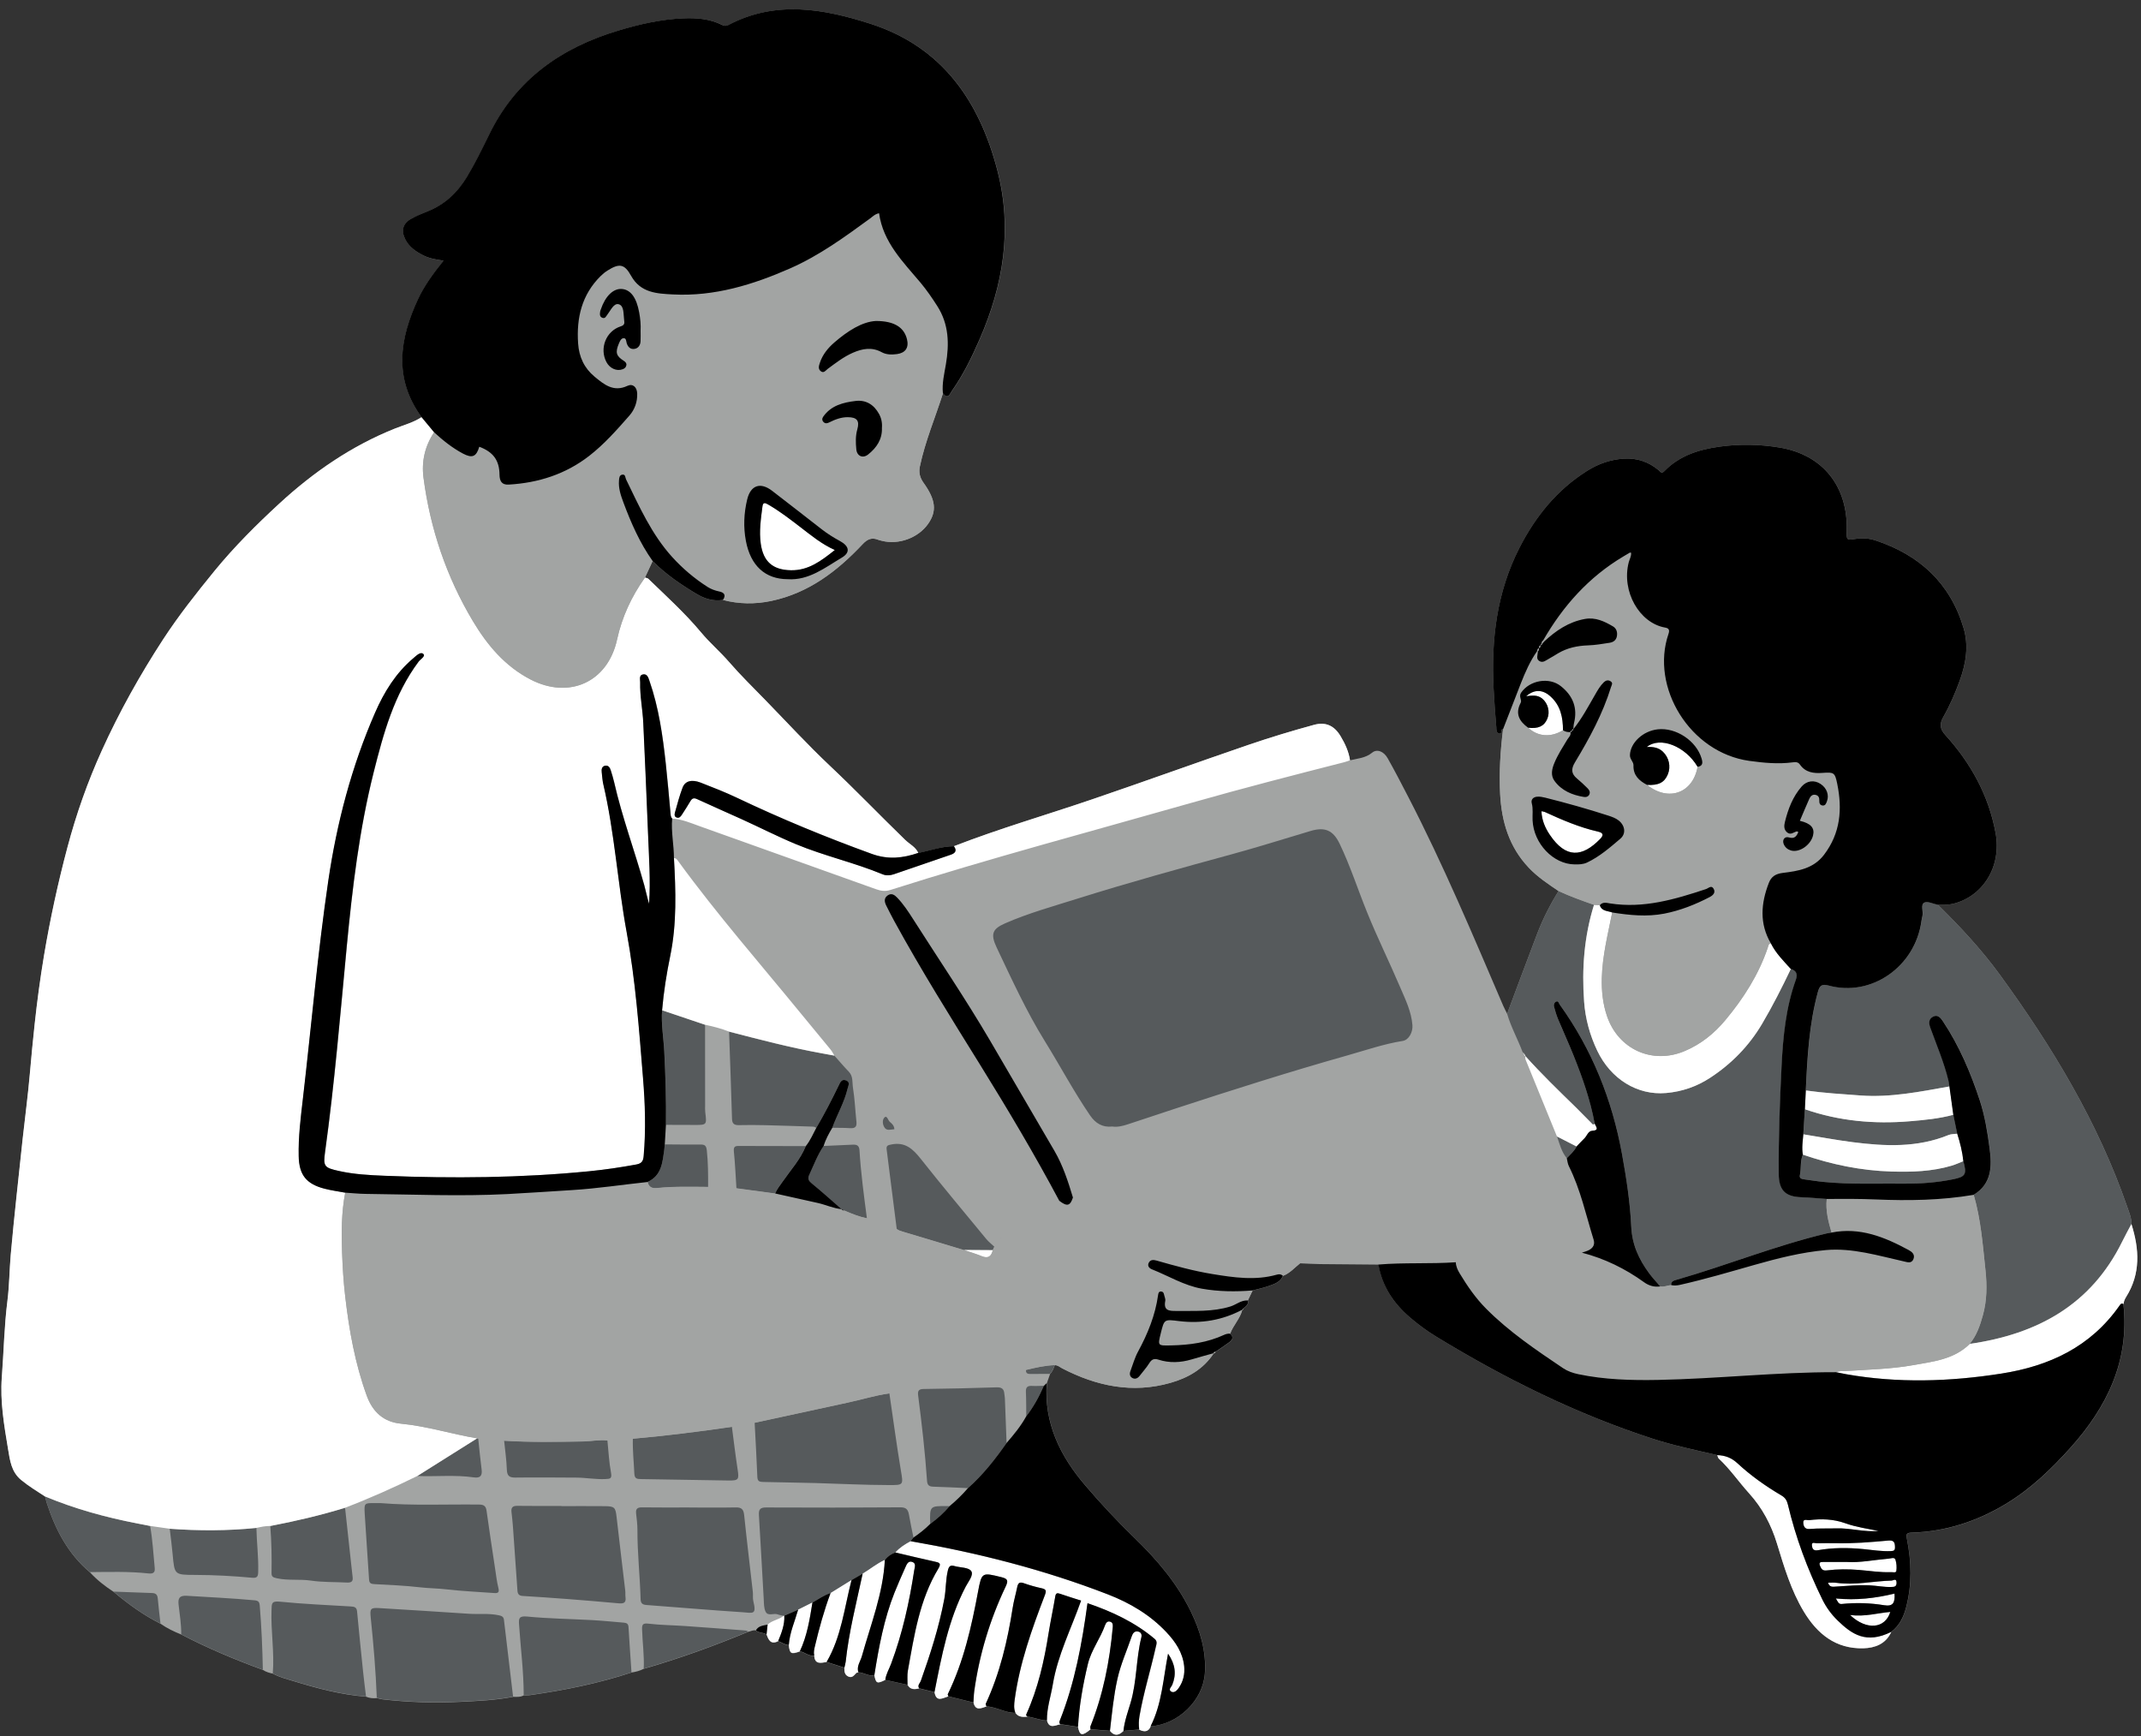 <?xml version="1.0" encoding="UTF-8" standalone="no"?><svg xmlns="http://www.w3.org/2000/svg" xmlns:xlink="http://www.w3.org/1999/xlink" fill="#000000" height="377.6" preserveAspectRatio="xMidYMid meet" version="1" viewBox="-0.3 -2.0 465.6 377.6" width="465.6" zoomAndPan="magnify"><rect x="-0.3" y="-2.0" width="465.6" height="377.6" fill="#333333" stroke="none"/><g id="change1_1"><path d="M462.02,280.09c3.22-5.09,2.91-10.45,1.18-15.91c0.06-1.29-0.46-2.44-0.86-3.62 c-6.36-18.45-16.34-34.92-27.75-50.6c-4-5.49-8.63-10.45-13.47-15.21c1.14,0.02,2.27,0.05,3.4-0.23c6.49-1.64,10.5-8.15,9.17-15.36 c-1.5-8.17-5.38-15.21-10.93-21.32c-1.22-1.34-1.28-2.45-0.46-3.89c1.45-2.55,2.61-5.24,3.61-8c1.34-3.7,1.96-7.55,0.82-11.35 c-2.9-9.76-9.56-15.9-19.09-19.06c-1.38-0.46-2.87-0.6-4.35-0.36c-2.02,0.32-2.02,0.3-1.97-1.81c0.24-9.64-5.21-16.47-14.55-18.04 c-4.36-0.73-8.76-0.81-13.15-0.2c-4.49,0.63-8.69,1.95-11.95,5.31c-0.66,0.69-0.91,0.08-1.28-0.22c-2.19-1.81-4.7-2.66-7.54-2.48 c-2.88,0.18-5.53,1.1-7.96,2.63c-6.58,4.13-11.28,9.95-14.77,16.79c-4.9,9.61-6.15,19.92-5.6,30.55c0.14,2.81,0.35,5.62,0.59,8.43 c0.04,0.48-0.09,1.17,0.62,1.37c0.83,0.23,0.13-1,0.84-0.93c-0.57,4.68-0.88,9.38-0.63,14.1c0.32,6.02,1.96,11.5,6.21,15.99 c1.91,2.03,4.21,3.55,6.5,5.09c2.51,1.16,5.1,2.09,7.71,3c0.17,0.01,0.34,0.02,0.52,0.03c-0.17-0.01-0.34-0.02-0.52-0.03 c-2.61-0.9-5.2-1.84-7.71-3c-1.84,2.96-3.42,6.06-4.66,9.31c-2.21,5.78-4.36,11.58-6.53,17.38c-0.29-0.58-0.6-1.15-0.86-1.74 c-6.57-15.32-13.02-30.68-20.69-45.5c-1.45-2.8-2.89-5.59-4.44-8.33c-0.85-1.51-2.33-2.07-3.37-1.21c-1.45,1.19-3.18,1.26-4.83,1.67 c-0.28-1.91-1.08-3.64-2.06-5.26c-1.35-2.25-3.2-3.16-5.77-2.45c-4.8,1.31-9.56,2.75-14.27,4.36c-11.32,3.88-22.57,7.95-33.89,11.81 c-10.04,3.42-20.24,6.37-30.14,10.22c-2.67,0.01-5.17,0.98-7.75,1.48c-0.59-1.31-1.89-1.9-2.85-2.83 c-5.49-5.33-10.78-10.84-16.35-16.09c-4.81-4.54-9.29-9.41-13.91-14.16c-2.72-2.8-5.52-5.53-8.07-8.47 c-1.92-2.22-4.16-4.12-6.03-6.37c-3.51-4.21-7.57-7.87-11.49-11.68c-0.17-0.17-0.49-0.19-0.74-0.28c0.56-1.2,1.12-2.41,1.68-3.61 c2.83,2.86,6.12,5.11,9.56,7.16c1.75,1.05,3.64,1.63,5.72,1.3c3.48,0.91,6.98,0.95,10.49,0.22c8.12-1.7,14.36-6.47,19.88-12.34 c1.05-1.12,2.01-1.52,3.39-0.97c0.25,0.1,0.52,0.15,0.78,0.22c3.66,0.95,7.95-0.62,10.1-3.7c1.91-2.74,1.66-5.19-1.02-8.92 c-0.8-1.11-1.06-2.27-0.79-3.53c1.15-5.48,3.35-10.64,5.04-15.95c1.09,1.55,1.59,0.02,1.98-0.52c2.45-3.47,4.29-7.28,5.99-11.16 c5.18-11.82,7.17-24.01,3.89-36.69c-3.93-15.18-12.05-26.96-27.65-31.96c-10.23-3.28-20.63-5.12-30.86,0.28 c-0.47,0.25-0.89,0.23-1.38-0.02c-2.65-1.34-5.52-1.55-8.42-1.43c-4.81,0.21-9.47,1.27-14.05,2.63 c-12.46,3.72-22.37,10.64-28.18,22.65c-1.51,3.13-3.05,6.25-4.85,9.22c-2.05,3.4-4.79,6-8.55,7.47c-1.16,0.45-2.3,0.97-3.41,1.54 c-1.93,1-2.42,2.56-1.45,4.5c0.84,1.68,2.28,2.7,3.91,3.52c1.34,0.68,2.79,0.94,4.43,1.16c-2.19,2.74-4.14,5.35-5.52,8.32 c-4.06,8.69-5.38,17.32,0.75,25.72c-1.78,1.17-3.85,1.71-5.79,2.48c-9.48,3.79-17.73,9.48-25.17,16.33 c-4.98,4.59-9.79,9.38-14.09,14.64c-3.94,4.82-7.8,9.7-11.19,14.91c-5.03,7.72-9.52,15.76-13.33,24.18 c-3.07,6.78-5.53,13.75-7.44,20.94c-2.07,7.78-3.78,15.63-5.11,23.57c-0.84,5-1.52,10.02-2.05,15.06 c-0.38,3.54-0.73,7.08-1.03,10.63c-0.41,4.72-1.04,9.43-1.56,14.14c-0.47,4.23-0.92,8.47-1.36,12.71 c-0.43,4.18-0.88,8.36-1.24,12.55c-0.29,3.34-0.3,6.7-0.72,10.02c-0.69,5.53-0.8,11.09-1.22,16.63c-0.4,5.26,0.5,10.46,1.36,15.63 c0.4,2.42,0.68,4.93,2.84,6.7c1.64,1.35,3.43,2.44,5.2,3.59c4.84,2.02,9.81,3.56,14.89,4.77c-5.08-1.2-10.05-2.75-14.89-4.77 c0.12,0.47,0.22,0.95,0.37,1.41c1.88,5.79,4.62,11.05,9.37,15.05c1.51,1.66,3.27,3.03,5.15,4.25c3.17,2.66,6.51,5.08,10.22,6.95 c1.4,0.98,2.92,1.71,4.51,2.34c5.74,2.98,11.68,5.48,17.74,7.69c0.66,0.45,1.4,0.66,2.16,0.81c1.39,0.77,2.92,1.15,4.42,1.61 c5.19,1.59,10.42,2.99,15.86,3.41c0.75,0.32,1.54,0.39,2.34,0.3c0.42,0.1,0.84,0.23,1.26,0.28c5.62,0.64,11.26,0.83,16.9,0.54 c3.84-0.19,7.69-0.35,11.48-1.09c0.78,0.01,1.58,0.09,2.31-0.32c0.48-0.02,0.98,0.01,1.45-0.06c7.46-1.06,14.82-2.55,21.99-4.91 c0.92-0.14,1.82-0.37,2.65-0.8c7.75-2.23,15.32-4.98,22.77-8.07c0.54-0.08,1.04-0.45,1.63-0.26c0.07-0.12,0.15-0.23,0.23-0.33 c0.17-0.19,0.36-0.34,0.57-0.45c0.1-0.05,0.21-0.1,0.33-0.14c-0.45,0.16-0.85,0.42-1.13,0.92c0.66,0.61,1.61,0.43,2.32,0.87 c0.42,1.21,0.92,2.29,2.52,1.48c0.78,0.25,1.44,0.82,2.31,0.85c0.2,1.89,0.5,2.06,2.4,1.37c1.09,0.12,1.93,1.15,3.13,0.88 c0.09,2.01,1.44,1.63,2.7,1.42c1.29,0.41,2.57,0.83,3.86,1.24c0,0.77,0.03,1.53,0.86,1.91c0.85,0.39,1.25-0.28,1.73-0.76 c0.1-0.1,0.3-0.1,0.45-0.14c1.19,0,2.23,0.92,3.47,0.62c0.35,1.81,0.59,1.91,2.39,1.01c0.04-0.31,0.11-0.62,0.2-0.91 c-0.09,0.3-0.16,0.6-0.2,0.91c1.61,0.36,3.22,0.71,4.83,1.07c0-0.26,0-0.52,0-0.77c0.01,0.26,0.01,0.52,0,0.77 c0.58,1.08,1.51,1.04,2.51,0.78c1.12,0.27,2.24,0.54,3.35,0.81c0.39,2.3,1.8,1.27,3.01,0.92c1.82,0.44,3.64,0.89,5.47,1.33 c0.44,1.92,1.68,1.22,2.82,0.86c2.18,0.12,4.09,1.42,6.3,1.39c0.66,0.96,1.63,0.9,2.62,0.83c1.44,0.16,2.77,0.83,4.24,0.83 c0.51,1.88,1.79,1.02,2.89,0.82l0,0c1.29,0.19,2.58,0.38,3.87,0.57c0.4,1.95,0.89,2.05,2.72,0.54c1.41,0.11,2.81,0.22,4.22,0.32 c0.98,1.23,1.96,1.01,2.95,0.01c1.14-0.09,2.27-0.19,3.41-0.28c1.05,0.5,1.96,0.55,2.49-0.73c6-0.37,11.4-5.6,11.81-11.51 c0.33-4.8-1.01-9.25-3.08-13.5c-3-6.14-7.37-11.25-12.23-15.95c-3.75-3.63-7.31-7.44-10.7-11.41c-5.48-6.41-8.99-13.54-8.37-22.24 c0.23-0.67,0.47-1.34,0.7-2c0.53-0.54,0.76-1.24,1.03-1.91c0.65-0.02,1.09,0.43,1.62,0.7c7.47,3.86,15.26,5.51,23.54,3.14 c3.82-1.09,7.15-2.98,9.4-6.42l-0.03,0c0.26,0.05,0.36-0.11,0.43-0.32c1.01-0.69,2.04-1.35,3.02-2.09c0.68-0.51,0.98-1.15,0.15-1.84 c0.66-1.84,2.16-3.26,2.65-5.2c0.19-0.01,0.26-0.14,0.27-0.31c0.52-0.45,1.17-0.83,0.92-1.71c0.35-0.73,0.7-1.46,1.05-2.19 c1.2-0.32,2.42-0.57,3.58-0.99c1.2-0.43,2.48-0.83,3.02-2.2c1.49-0.56,2.51-1.77,3.71-2.72c1.46,0.06,2.93,0.15,4.39,0.17 c4.23,0.05,8.47,0.07,12.7,0.11c0.78,4.73,3.26,8.45,6.84,11.51c1.78,1.52,3.66,2.91,5.65,4.13c14.92,9.11,30.48,16.84,47.15,22.24 c4.6,1.49,9.32,2.46,14.02,3.56c0.1,0.25,0.13,0.56,0.31,0.73c2.47,2.29,4.36,5.09,6.6,7.56c2.9,3.2,4.84,6.88,6.08,10.96 c1.55,5.07,3.05,10.15,5.81,14.74c2.95,4.9,6.97,8.16,12.96,8.01c2.53-0.07,4.89-0.93,6.07-3.55c1.83-1.38,2.72-3.3,3.27-5.45 c1.25-4.88,1.13-9.78,0.16-14.68c-0.19-0.95-0.28-1.42,1.02-1.46c7.38-0.22,14.17-2.44,20.47-6.24c5.36-3.23,9.82-7.51,13.97-12.12 c8.02-8.91,12.96-18.96,11.6-31.34h0C461.54,281.04,461.72,280.57,462.02,280.09z M334.12,139.66c0,0-0.13-0.09-0.13-0.09 L334.12,139.66C334.12,139.66,334.12,139.66,334.12,139.66z M334.36,138.93c0.18-0.04,0.28-0.12,0.32-0.23 C334.64,138.81,334.54,138.89,334.36,138.93C334.36,138.93,334.36,138.93,334.36,138.93z M341.77,156.8 c0.05-0.06,0.08-0.15,0.1-0.25l0,0C341.85,156.65,341.82,156.73,341.77,156.8z M342.56,247.3c0.56-0.58,1.11-1.18,1.69-1.74 C343.67,246.12,343.12,246.72,342.56,247.3c-0.48,1.04-1.38,1.74-2.12,2.57c0.14,0.57,0.19,1.2,0.45,1.71 c-0.26-0.52-0.3-1.14-0.45-1.71c-0.01-0.01-0.01-0.02-0.02-0.02c0.01,0.01,0.01,0.02,0.02,0.02 C341.17,249.04,342.08,248.34,342.56,247.3z M339.59,248.55C339.59,248.55,339.59,248.55,339.59,248.55 c0.05,0.11,0.11,0.22,0.17,0.32c0,0,0,0,0,0C339.7,248.77,339.65,248.66,339.59,248.55z M339.09,247.44 C339.09,247.44,339.09,247.44,339.09,247.44c0.04,0.11,0.09,0.21,0.13,0.32c0,0,0,0,0,0C339.18,247.65,339.13,247.55,339.09,247.44z M331.08,227L331.08,227c-0.09-0.07-0.18-0.14-0.26-0.21C330.91,226.86,331,226.93,331.08,227z M226.16,260.33 C226.16,260.33,226.16,260.33,226.16,260.33c-0.18,0.08-0.36,0.15-0.54,0.23c0,0,0,0,0,0C225.8,260.48,225.98,260.4,226.16,260.33z M146.06,181.11c0.05,0.52,0.09,1.04,0.13,1.56c0,0,0,0,0,0C146.15,182.15,146.11,181.63,146.06,181.11L146.06,181.11z M146.21,183.01c0.03,0.53,0.06,1.07,0.06,1.61c0.01,0,0.01,0,0.01,0c0,0-0.01,0-0.01,0C146.28,184.08,146.25,183.55,146.21,183.01 C146.21,183.01,146.21,183.01,146.21,183.01z M146.58,184.68c0.03,0.01,0.05,0.02,0.08,0.04c0,0,0,0,0,0 C146.64,184.7,146.61,184.69,146.58,184.68C146.58,184.68,146.58,184.67,146.58,184.68z M146.83,184.83 c0.02,0.02,0.04,0.03,0.06,0.05c0,0,0,0,0,0C146.87,184.86,146.85,184.85,146.83,184.83C146.83,184.83,146.83,184.83,146.83,184.83z M215.57,269.86c0.12-0.25,0.25-0.5,0.37-0.75c0.92-1.16,1.8-2.34,2.77-3.45c-0.97,1.11-1.85,2.29-2.77,3.45 C215.82,269.36,215.7,269.61,215.57,269.86c-0.12,0.52-0.29,0.91-0.54,1.16C215.28,270.77,215.46,270.38,215.57,269.86 L215.57,269.86z M193.28,254.01c0.48,3.75,0.95,7.49,1.43,11.24c0,0,0,0,0,0C194.24,261.5,193.76,257.75,193.28,254.01z M176.08,245.44C176.08,245.44,176.08,245.44,176.08,245.44c-0.12,0.23-0.25,0.45-0.39,0.67c0,0,0,0,0,0 C175.83,245.89,175.96,245.67,176.08,245.44z M176.23,245.18c0.02-0.04,0.04-0.08,0.06-0.12 C176.27,245.1,176.25,245.14,176.23,245.18C176.23,245.18,176.23,245.18,176.23,245.18z M149.5,256.05c-1.39,0-2.79,0.01-4.18,0.08 C146.71,256.06,148.11,256.05,149.5,256.05z M149.51,256.05c1.39,0,2.78,0.02,4.17,0.03c1.02,0.23,2.05,0.27,3.08,0.28 c-1.03-0.01-2.06-0.05-3.08-0.28C152.29,256.07,150.9,256.05,149.51,256.05z M181.16,227.56c-0.14-0.23-0.28-0.46-0.41-0.69 C180.88,227.09,181.01,227.33,181.16,227.56c1.04,1.16,2.05,2.36,3.13,3.48C183.21,229.91,182.2,228.72,181.16,227.56z M144.53,242.61c-0.08,1.41-0.17,2.83-0.25,4.24C144.36,245.44,144.44,244.03,144.53,242.61c0.02-1.32,0.02-2.65,0.01-3.97 C144.55,239.97,144.55,241.29,144.53,242.61z M175.53,246.38C175.53,246.38,175.53,246.38,175.53,246.38 c-0.19,0.29-0.39,0.58-0.61,0.85c-0.55,1.36-1.3,2.58-2.13,3.75c0.83-1.18,1.58-2.4,2.13-3.75 C175.14,246.96,175.34,246.67,175.53,246.38z M143.69,217.7c3.11,1.05,6.23,2.1,9.34,3.15C149.92,219.79,146.8,218.75,143.69,217.7 C143.69,217.7,143.69,217.7,143.69,217.7z M140.52,255.03c1.94-0.86,2.72-2.32,3.13-3.97C143.24,252.71,142.46,254.17,140.52,255.03 c-5.44,0.58-10.86,1.41-16.32,1.75C129.66,256.44,135.08,255.61,140.52,255.03z M103.48,310.77c0.07,0.03,0.14,0.06,0.22,0.08 C103.62,310.83,103.55,310.8,103.48,310.77c-3.47-0.57-6.87-1.47-10.31-2.19C96.61,309.3,100.01,310.19,103.48,310.77z M74.76,257.35C74.76,257.35,74.76,257.35,74.76,257.35c-0.75-0.14-1.5-0.26-2.25-0.39C73.26,257.09,74.02,257.21,74.76,257.35z M32.35,329.84c0.13,0.76,0.24,1.52,0.34,2.28C32.59,331.36,32.48,330.59,32.35,329.84c-0.95-0.19-1.9-0.38-2.86-0.56 C30.44,329.46,31.39,329.65,32.35,329.84c1.42,0.2,2.85,0.4,4.27,0.61c1.57,0.11,3.15,0.2,4.72,0.25c-1.57-0.05-3.14-0.14-4.72-0.25 C35.19,330.24,33.77,330.04,32.35,329.84z M57.72,329.86c0.25-0.02,0.51-0.03,0.76-0.02c1.37-0.26,2.74-0.54,4.1-0.83 c-1.36,0.29-2.73,0.57-4.1,0.83C58.22,329.83,57.97,329.84,57.72,329.86z M176.38,346.49c-1.04,0.52-2.07,1.04-3.11,1.55 c-0.46,1.59-1.06,3.14-1.5,4.74c0.44-1.6,1.04-3.15,1.5-4.74c-1,0.44-2,0.88-3,1.31v0l-0.08,0.06c0,0,0.08-0.06,0.08-0.06 c1-0.44,2-0.88,3-1.31C174.31,347.52,175.34,347.01,176.38,346.49L176.38,346.49z M186.78,342.5c0.17-0.76,0.34-1.52,0.5-2.28 c-0.81,0.46-1.61,0.93-2.42,1.4c0,0,0,0,0,0c-1.52,0.94-3.04,1.88-4.55,2.82c1.52-0.94,3.04-1.88,4.55-2.82 c0.81-0.47,1.61-0.93,2.42-1.4C187.12,340.98,186.95,341.74,186.78,342.5z M191.91,339.69c0.1-0.82,0.18-1.63,0.22-2.46l0,0 C192.09,338.06,192.01,338.87,191.91,339.69z M190.89,345.23c0.39-1.6,0.7-3.23,0.93-4.87C191.59,342,191.28,343.62,190.89,345.23z M227.53,259.81C227.53,259.81,227.53,259.81,227.53,259.81c0.19-0.06,0.38-0.13,0.57-0.19c0,0,0,0,0,0 C227.91,259.68,227.72,259.75,227.53,259.81z M230,259.14c0.02,0,0.03-0.01,0.05-0.01c0,0,0,0,0,0c0,0,0,0,0,0 C230.03,259.13,230.01,259.13,230,259.14z M343.72,270.4C343.72,270.4,343.72,270.4,343.72,270.4c0.25-0.09,0.52-0.17,0.77-0.25 c0.26-0.09,0.51-0.18,0.75-0.3C344.77,270.09,344.23,270.22,343.72,270.4z M361.94,277.69c-0.19,0.04-0.38,0.08-0.57,0.09 C361.56,277.77,361.75,277.73,361.94,277.69z M363.14,277.46c-0.09,0-0.17,0.02-0.26,0.03 C362.97,277.48,363.05,277.47,363.14,277.46L363.14,277.46z M384.83,203.12c-0.32-0.54-0.59-1.08-0.81-1.62 C384.24,202.04,384.51,202.58,384.83,203.12c0.54,1.09,1.24,2.05,2,2.96C386.07,205.17,385.37,204.21,384.83,203.12z M425.36,244.53 L425.36,244.53c0.31,0.97,0.59,1.96,0.82,2.95C425.95,246.49,425.67,245.5,425.36,244.53z M426.91,253.33 c0.15-0.28,0.2-0.63,0.16-1.09C427.11,252.7,427.06,253.05,426.91,253.33z" fill="#a2a4a3"/></g><g id="change2_1"><path d="M428.92,257.83c3.97-2.38,4-6.23,3.49-10.07c-0.46-3.53-1.04-7.12-2.15-10.49 c-1.98-6.02-4.47-11.87-8.01-17.19c-0.5-0.76-1.11-1.5-2.1-1.02c-1.01,0.49-1,1.42-0.65,2.39c1.38,3.82,2.99,7.57,3.95,11.53 c0.1,0.42,0.14,0.85,0.21,1.27c-6.42,1.14-12.81,2.45-19.4,1.96c-3.95-0.29-7.91-0.53-11.84-1.08c0.33-7.21,0.72-14.4,2.63-21.42 c0.37-1.36,0.83-1.82,2.33-1.41c9.32,2.56,18.86-4.12,20.19-14.03c0.05-0.38,0.14-0.75,0.22-1.12c0.22-0.99-0.45-2.42,0.4-2.88 c0.69-0.37,1.94,0.28,2.94,0.47c4.84,4.76,9.47,9.72,13.47,15.21c11.42,15.67,21.39,32.15,27.75,50.6c0.4,1.17,0.92,2.33,0.86,3.62 c-0.68,1.29-1.39,2.57-2.03,3.88c-6.79,13.76-18.53,20.1-33.13,22.19c1.52-1.84,2.26-4.02,2.88-6.28c0.88-3.19,0.9-6.45,0.56-9.67 C430.89,268.78,430.49,263.21,428.92,257.83z M333.98,201.07c-2.21,5.78-4.36,11.58-6.53,17.38c0.84,2.89,2.32,5.53,3.37,8.34 c0.1,0.08,0.19,0.15,0.29,0.23c0,0-0.03-0.03-0.03-0.03c0.12,0.23,0.24,0.45,0.35,0.68c0,0-0.02-0.03-0.02-0.03 c3.5,3.9,7.27,7.54,11.02,11.2c1.12,1.09,2.2,2.24,3.31,3.34c0.18,0.18,0.4,0.61,0.75,0.16c-0.92-5.15-2.66-10.05-4.61-14.87 c-1.05-2.61-2.24-5.17-3.32-7.78c-0.37-0.89-0.65-1.83-0.9-2.77c-0.12-0.44,0.09-0.95,0.48-1.12c0.47-0.19,0.56,0.39,0.76,0.67 c7.03,9.77,11.38,20.68,13.53,32.46c0.95,5.21,1.76,10.49,2.01,15.76c0.19,3.98,1.67,7.17,3.9,10.2c0.74,1,1.61,1.9,2.42,2.85 c0.82,0.18,1.58-0.24,2.37-0.28c-0.08-0.83,0.6-1,1.13-1.15c10.94-3.14,21.53-7.45,32.63-10.08c0.37-0.09,0.75-0.13,1.12-0.2 c-0.69-2.39-1.33-4.79-1.05-7.32c-1.84-0.13-3.67-0.3-5.51-0.37c-3.48-0.12-4.87-1.53-4.9-5.05c-0.06-7.86,0.22-15.72,0.62-23.57 c0.32-6.35,0.92-12.64,3.1-18.68c0.44-1.23,0.12-1.99-1.12-2.36c-1.94,4.06-3.97,8.07-6.26,11.95c-2.84,4.81-6.63,8.69-11.3,11.74 c-2.92,1.91-6.12,3.01-9.59,3.31c-6.23,0.54-12.01-3.02-14.96-9.21c-1.6-3.37-2.58-6.92-2.85-10.63c-0.52-7.15,0-14.2,2.15-21.08 c-2.61-0.9-5.2-1.84-7.71-3C336.8,194.72,335.23,197.82,333.98,201.07z M82.9,367.5c5.62,0.64,11.26,0.83,16.9,0.54 c3.84-0.19,7.69-0.35,11.48-1.09c-0.66-5.58-1.33-11.15-1.99-16.73c-0.08-0.66-0.49-0.83-1.1-0.96c-2.15-0.47-4.33-0.19-6.49-0.33 c-6.53-0.42-13.06-0.86-19.59-1.24c-1.85-0.11-1.98,0.17-1.79,2.05c0.6,5.81,1.1,11.63,1.32,17.46 C82.06,367.31,82.48,367.45,82.9,367.5z M63.44,363.51c5.19,1.59,10.42,2.99,15.86,3.41c-0.21-1.77-0.45-3.53-0.63-5.3 c-0.46-4.4-0.9-8.81-1.32-13.22c-0.08-0.88-0.59-1.02-1.32-1.06c-5.18-0.31-10.38-0.53-15.54-1.05c-1.82-0.18-1.69,0.53-1.74,1.8 c-0.18,4.61,0.66,9.2,0.27,13.82C60.41,362.67,61.94,363.05,63.44,363.51z M115.04,366.58c7.46-1.06,14.82-2.55,21.99-4.91 c-0.22-3.29-0.46-6.57-0.65-9.86c-0.04-0.75-0.46-0.9-1.04-0.95c-2.26-0.19-4.51-0.42-6.77-0.55c-4.75-0.26-9.52-0.32-14.25-0.78 c-1.79-0.17-1.83,0.45-1.74,1.75c0.34,5.12,1.01,10.21,1.01,15.36C114.08,366.62,114.57,366.64,115.04,366.58z M29.49,329.27 c-6.85-1.32-13.55-3.17-19.99-5.86c0.12,0.47,0.22,0.95,0.37,1.41c1.88,5.79,4.62,11.05,9.37,15.05c4.23-0.03,8.46-0.17,12.68,0.28 c0.82,0.09,1.55,0.02,1.43-1.14c-0.3-3.06-0.46-6.14-1-9.17C31.39,329.65,30.44,329.46,29.49,329.27z M56.86,361.09 c-0.09-4.65-0.29-9.29-0.67-13.93c-0.07-0.82-0.31-1.08-1.14-1.16c-4.9-0.45-9.8-0.68-14.71-0.98c-1.62-0.1-1.96,0.54-1.8,1.95 c0.24,2.14,0.6,4.27,0.57,6.44C44.85,356.38,50.79,358.88,56.86,361.09z M162.46,352.79c-0.2-0.08-0.39-0.2-0.6-0.22 c-4.35-0.33-8.7-0.67-13.06-0.97c-2.69-0.19-5.4-0.2-8.07-0.52c-1.18-0.14-1.43,0.14-1.4,1.2c0.08,2.86,0.5,5.71,0.36,8.58 C147.44,358.63,155.01,355.88,162.46,352.79z M34.6,351.06c-0.2-1.82-0.44-3.64-0.59-5.46c-0.07-0.81-0.42-1.15-1.21-1.18 c-2.81-0.09-5.61-0.21-8.42-0.31C27.55,346.78,30.89,349.2,34.6,351.06z M229.07,294.85c-2.13,0.06-4.19,0.55-6.25,1.04 c-0.07,0.9,0.53,0.9,1.16,0.89c1.35-0.02,2.7-0.01,4.05-0.02C228.56,296.23,228.8,295.53,229.07,294.85z M58.48,329.84 c0.27,3.4,0.33,6.81,0.27,10.22c-0.02,0.87,0.41,0.98,1.16,1.15c2.46,0.54,4.96,0.14,7.44,0.51c2.55,0.38,5.18,0.28,7.77,0.42 c0.84,0.04,1.4-0.13,1.27-1.14c-0.13-1.02-0.23-2.04-0.34-3.06c-0.44-4.02-0.87-8.04-1.31-12.06 C69.4,327.52,63.97,328.79,58.48,329.84z M36.61,330.44c0.22,1.87,0.47,3.74,0.64,5.61c0.4,4.41,0.38,4.42,4.9,4.43 c4.16,0.01,8.3,0.24,12.44,0.62c1.09,0.1,1.24-0.37,1.26-1.3c0.09-3.19-0.33-6.36-0.39-9.55C49.19,330.9,42.91,330.9,36.61,330.44z M103.48,310.77c-4.34,2.73-8.69,5.47-13.03,8.2c4.1,0.16,8.21-0.29,12.29,0.3c1.33,0.19,1.88-0.3,1.7-1.69 c-0.29-2.24-0.5-4.49-0.74-6.74C103.62,310.83,103.55,310.8,103.48,310.77z M244.91,242.51c3.45-1.12,6.89-2.29,10.34-3.42 c12.41-4.06,24.86-8.02,37.43-11.57c4-1.13,7.94-2.5,12.07-3.16c1.34-0.21,2.23-1.94,2.11-3.42c-0.23-2.99-1.54-5.61-2.68-8.28 c-2.32-5.44-4.94-10.73-7.16-16.22c-2.02-4.97-3.66-10.1-5.98-14.94c-1.43-2.98-3.23-3.73-6.36-2.79 c-5.5,1.64-10.98,3.37-16.51,4.89c-11.44,3.13-22.87,6.27-34.19,9.83c-5.27,1.66-10.61,3.13-15.68,5.35 c-2.71,1.19-3.29,2.25-1.85,5.28c3.28,6.91,6.46,13.88,10.5,20.4c3.31,5.34,6.26,10.91,9.81,16.1c1.17,1.71,2.69,2.65,4.83,2.41 C242.72,243.14,243.83,242.86,244.91,242.51z M158.89,241.3c0.03,1.1,0.52,1.39,1.51,1.37c1.9-0.04,3.79-0.04,5.69,0.01 c3.4,0.08,6.81,0.2,10.21,0.31c0.33,0.01,0.65,0.03,0.9,0.3c1.77-2.99,3.35-6.07,4.86-9.19c0.33-0.69,0.65-1.54,1.64-1.14 c0.96,0.38,0.45,1.19,0.3,1.83c-0.7,2.98-2.27,5.61-3.31,8.46c1.3,0.02,2.6-0.01,3.89,0.08c1.06,0.07,1.48-0.29,1.37-1.37 c-0.26-2.46-0.36-4.94-0.75-7.38c-0.19-1.18,0.08-2.51-0.91-3.53c-1.08-1.12-2.09-2.32-3.13-3.48c-0.96-0.18-1.92-0.36-2.88-0.53 c-6.76-1.22-13.39-2.97-20.03-4.69C158.47,228.66,158.71,234.97,158.89,241.3z M215.57,269.86c0.12-0.25,0.25-0.5,0.37-0.75 c-0.59-0.56-1.25-1.06-1.76-1.68c-4.78-5.8-9.61-11.57-14.28-17.47c-1.69-2.14-3.39-3.68-6.33-3.09c-0.68,0.14-1.17,0.2-1.06,1.03 c0.26,2.04,0.51,4.07,0.77,6.11c0.48,3.75,0.95,7.49,1.43,11.24c0.43,0.34,0.94,0.46,1.46,0.62c4.39,1.3,8.78,2.64,13.17,3.96 C211.42,269.83,213.49,269.85,215.57,269.86z M186.61,248.13c-0.06-1.05-0.61-1.26-1.49-1.21c-2.1,0.1-4.2,0.19-6.31,0.28 c-1.35,1.98-2.17,4.22-3.17,6.38c-0.35,0.75-0.08,1.22,0.58,1.77c2.21,1.81,4.33,3.73,6.48,5.6c0,0-0.02-0.02-0.02-0.02 c0.21,0.1,0.41,0.2,0.62,0.3c1.59,0.69,3.2,1.34,4.92,1.69C187.58,257.99,186.91,253.08,186.61,248.13z M340.44,249.87 c0.73-0.84,1.64-1.53,2.12-2.57c-1.42-0.73-2.84-1.45-4.26-2.18C338.87,246.77,339.28,248.49,340.44,249.87z M193.22,241.97 c-0.41-0.35-0.62-1.48-1.15-0.99c-0.56,0.51-0.48,1.66,0.09,2.35c0.48,0.58,1.29,0.28,2.04,0.23 C194.14,242.73,193.66,242.34,193.22,241.97z M183.94,303.02c-6.71,1.44-13.42,2.9-20.13,4.36c0.2,3.94,0.44,7.88,0.59,11.82 c0.04,1.07,0.64,1.04,1.39,1.07c3.74,0.1,7.47,0.12,11.21,0.23c5.31,0.15,10.61,0.43,15.93,0.44c3.34,0.01,3.22,0.04,2.66-3.3 c-0.92-5.54-1.66-11.1-2.48-16.65C190.01,301.41,187.01,302.36,183.94,303.02z M137.33,310.85c-0.08,2.54,0.21,5.07,0.32,7.61 c0.05,1.11,0.6,1.17,1.45,1.18c6.33,0.09,12.66,0.22,18.99,0.31c2.24,0.03,2.36-0.2,2.02-2.4c-0.47-3.09-0.84-6.19-1.25-9.29 C151.71,309.31,144.54,310.21,137.33,310.85z M126.43,311.44c-5.7,0.09-11.4,0.2-17.1-0.16c0.21,2.09,0.52,4.17,0.59,6.27 c0.05,1.34,0.49,1.77,1.82,1.76c4.44-0.06,8.88-0.01,13.32,0.01c2.11,0.01,4.19,0.42,6.31,0.31c0.95-0.05,1.45-0.03,1.21-1.34 c-0.43-2.32-0.55-4.71-0.79-7.07C130,311.03,128.22,311.41,126.43,311.44z M168.26,257.52c0.4-0.96,1.05-1.75,1.64-2.59 c1.75-2.52,3.85-4.81,5.02-7.7c-4.75-0.01-9.51-0.02-14.26-0.03c-0.78,0-1.5-0.11-1.37,1.15c0.27,2.67,0.39,5.36,0.56,8.04 C162.66,256.77,165.46,257.15,168.26,257.52z M144.16,247.98c-0.4,2.77-0.54,5.68-3.64,7.05c0.27,1.06,0.9,1.42,2.02,1.31 c3.71-0.39,7.43-0.27,11.15-0.25c0.01-2.64,0.01-5.28-0.28-7.92c-0.11-0.99-0.4-1.29-1.35-1.28c-2.59,0.03-5.19-0.02-7.78-0.03 C144.24,247.23,144.22,247.61,144.16,247.98z M391.87,244.67c3.58,0.58,7.15,1.25,10.74,1.71c7.04,0.9,14.05,1.22,20.83-1.56 c0.58-0.24,1.27-0.2,1.91-0.29c-0.28-1.37-0.57-2.75-0.85-4.12c-3.11,0.85-6.31,1.15-9.49,1.41c-7.76,0.65-15.4-0.04-22.8-2.61 C392.1,241.03,391.99,242.85,391.87,244.67z M391.14,253.54c-0.15,0.62,0.29,0.84,0.85,0.91c1.45,0.18,2.89,0.43,4.33,0.57 c5.89,0.58,11.8,0.31,17.71,0.37c3.52,0.04,7.02-0.25,10.48-0.96c2.67-0.54,2.97-1.07,2.17-3.94c-0.86,0.34-1.69,0.73-2.57,0.99 c-4.27,1.27-8.67,1.4-13.07,1.27c-6.61-0.19-13.02-1.51-19.27-3.67C391.15,250.51,391.49,252.07,391.14,253.54z M173.27,348.04 c1.04-0.52,2.07-1.04,3.11-1.55c1.3-0.71,2.5-1.62,3.94-2.05c1.52-0.94,3.04-1.88,4.55-2.82c0.81-0.47,1.61-0.93,2.42-1.4 c1.63-0.96,3.09-2.21,4.84-2.99c0.6-0.78,1.38-1.3,2.3-1.64c0.93-1.04,2.09-1.78,3.29-2.45c0.21-0.26,0.42-0.53,0.63-0.79 c-0.33-1.64-0.69-3.27-0.97-4.92c-0.19-1.09-0.55-1.66-1.86-1.65c-9.72,0.07-19.44,0.08-29.16,0.03c-1.31-0.01-1.7,0.38-1.62,1.66 c0.38,6.1,0.69,12.2,1.05,18.3c0.05,0.91,0.02,1.92,0.4,2.7c0.53,1.08,1.79,0.24,2.66,0.6c0.4,0.16,0.84,0.2,1.26,0.3 c0,0,0.09,0.03,0.09,0.03s0.08-0.06,0.08-0.06C171.27,348.92,172.27,348.48,173.27,348.04z M149.6,325.81 c-3.42,0-6.85,0.03-10.27-0.02c-0.98-0.01-1.41,0.29-1.3,1.3c0.13,1.18,0.29,2.37,0.29,3.55c-0.02,5.04,0.55,10.06,0.69,15.09 c0.02,0.88,0.37,1.23,1.26,1.29c6.95,0.51,13.9,1.12,20.86,1.57c2.27,0.15,3.16,0.68,2.39-2.44c-0.15-0.62-0.03-1.3-0.1-1.95 c-0.63-5.58-1.31-11.15-1.89-16.74c-0.13-1.23-0.56-1.69-1.81-1.66c-3.37,0.07-6.74,0.02-10.1,0.02 C149.6,325.83,149.6,325.82,149.6,325.81z M81.13,324.86c-2.17,0-2.24,0-2.12,2.23c0.28,4.8,0.66,9.6,0.95,14.41 c0.05,0.83,0.46,0.94,1.15,0.98c3.29,0.19,6.6,0.3,9.87,0.69c1.94,0.23,3.88,0.22,5.82,0.45c3.43,0.4,6.9,0.54,10.35,0.8 c0.83,0.06,1.18-0.11,0.94-1.08c-0.34-1.36-0.5-2.76-0.71-4.15c-0.64-4.22-1.28-8.43-1.87-12.66c-0.14-1.03-0.6-1.34-1.59-1.35 c-7.27-0.09-14.54,0.26-21.35-0.31C81.78,324.86,81.45,324.86,81.13,324.86z M121.82,325.48c-3.2,0-6.41,0.03-9.61-0.02 c-1.01-0.02-1.39,0.35-1.28,1.33c0.13,1.07,0.24,2.15,0.32,3.22c0.34,4.64,0.67,9.27,0.98,13.91c0.05,0.73,0.36,1.08,1.09,1.13 c3.29,0.21,6.58,0.42,9.87,0.68c3.66,0.28,7.32,0.59,10.97,0.92c1.02,0.09,1.75,0.01,1.57-1.3c-0.07-0.48,0-0.98-0.06-1.46 c-0.63-5.36-1.28-10.71-1.89-16.07c-0.23-2.01-0.44-2.27-2.53-2.29c-3.15-0.03-6.3-0.01-9.45-0.01 C121.82,325.51,121.82,325.49,121.82,325.48z M218.23,302.04c-0.01-0.32-0.1-0.64-0.12-0.96c-0.08-1.05-0.57-1.43-1.68-1.39 c-5.31,0.18-10.62,0.29-15.93,0.36c-1.14,0.01-1.24,0.58-1.13,1.44c0.8,6.16,1.5,12.33,1.93,18.53c0.06,0.88,0.4,1.24,1.29,1.27 c2.54,0.07,5.08,0.21,7.62,0.32c3.25-2.89,5.91-6.27,8.39-9.81C218.48,308.53,218.36,305.29,218.23,302.04z M224.13,299.38 c-0.94-0.05-1.37,0.24-1.33,1.27c0.08,1.77,0.06,3.55,0.08,5.32c1.58-2.03,2.8-4.26,3.82-6.62 C225.85,299.37,224.99,299.43,224.13,299.38z M205.71,325.51c-3.83-0.03-3.83-0.03-3.72,3.88c1.55-1.13,2.98-2.38,4.2-3.86 C206.03,325.52,205.87,325.51,205.71,325.51z M143.69,217.7c-0.22,3.03,0.33,6.02,0.48,9.03c0.27,5.29,0.43,10.58,0.36,15.88 c2.06,0.01,4.12,0.02,6.17,0.02c2.72,0.01,2.71,0,2.37-2.78c-0.06-0.48-0.03-0.97-0.03-1.46c0-5.85-0.01-11.7-0.01-17.55 C149.92,219.79,146.8,218.75,143.69,217.7z" fill="#565a5c"/></g><g id="change3_1"><path d="M9.49,323.41c-1.77-1.15-3.56-2.24-5.2-3.59c-2.15-1.77-2.43-4.28-2.84-6.7 c-0.86-5.17-1.76-10.37-1.36-15.63c0.42-5.54,0.52-11.1,1.22-16.63c0.42-3.32,0.43-6.68,0.72-10.02c0.36-4.19,0.81-8.37,1.24-12.55 c0.44-4.24,0.9-8.47,1.36-12.71c0.52-4.71,1.15-9.42,1.56-14.14c0.3-3.55,0.66-7.09,1.03-10.63c0.54-5.04,1.22-10.06,2.05-15.06 c1.33-7.93,3.04-15.79,5.11-23.57c1.91-7.18,4.37-14.16,7.44-20.94c3.81-8.42,8.3-16.45,13.33-24.18 c3.39-5.2,7.26-10.09,11.19-14.91c4.3-5.26,9.12-10.06,14.09-14.64c7.43-6.85,15.69-12.54,25.17-16.33 c1.94-0.77,4.01-1.31,5.79-2.48c0.91,1.09,1.81,2.19,2.72,3.28c-2,3.02-2.77,6.35-2.3,9.92c1.46,11.11,4.99,21.54,10.74,31.16 c3.12,5.22,7,9.83,12.54,12.69c8.41,4.35,16.78,0.57,18.8-8.66c1.09-4.98,3.16-9.4,6.07-13.5c0.25,0.09,0.57,0.11,0.74,0.28 c3.92,3.8,7.98,7.46,11.49,11.68c1.87,2.25,4.11,4.15,6.03,6.37c2.55,2.94,5.35,5.67,8.07,8.47c4.61,4.74,9.1,9.62,13.91,14.16 c5.57,5.25,10.86,10.77,16.35,16.09c0.96,0.93,2.26,1.52,2.85,2.83c-3.34,1.14-6.54,1.5-10.1,0.21 c-9.95-3.61-19.71-7.63-29.27-12.18c-2.59-1.23-5.27-2.28-7.95-3.32c-1.95-0.75-3.37-0.36-3.92,1.08c-0.65,1.71-1.13,3.5-1.62,5.27 c-0.11,0.41-0.3,1.04,0.35,1.25c0.58,0.19,0.9-0.29,1.16-0.69c0.63-0.95,1.23-1.92,1.81-2.89c0.37-0.62,0.74-0.76,1.46-0.43 c3.2,1.48,6.43,2.88,9.64,4.34c3.95,1.79,7.81,3.77,11.82,5.44c6.17,2.57,12.72,4.01,18.89,6.57c0.77,0.32,1.63,0.25,2.41-0.01 c4.15-1.41,8.3-2.84,12.45-4.27c0.97-0.34,1.32-0.91,0.63-1.83c9.9-3.85,20.1-6.79,30.14-10.22c11.32-3.86,22.57-7.94,33.89-11.81 c4.7-1.61,9.47-3.05,14.27-4.36c2.57-0.7,4.42,0.2,5.77,2.45c0.97,1.62,1.78,3.35,2.06,5.26c-0.41,0.14-0.81,0.3-1.23,0.41 c-11.04,2.82-22.08,5.66-33.04,8.78c-21.92,6.25-43.96,12.09-65.69,19.01c-1.14,0.36-2.13,0.19-3.16-0.18 c-12.77-4.57-25.55-9.13-38.32-13.69c-1.94-0.69-3.83-1.53-5.93-1.65c-0.35-0.33-0.34-0.78-0.38-1.21 c-0.33-3.57-0.63-7.15-1.02-10.71c-0.67-6.1-1.52-12.18-3.55-18.01c-0.23-0.66-0.46-1.53-1.32-1.43c-1.01,0.12-0.69,1.08-0.7,1.72 c-0.08,3,0.55,5.94,0.68,8.93c0.35,7.98,0.73,15.96,1.03,23.94c0.19,5.1,0.58,10.19,0.23,15.32c-0.42-1.33-0.68-2.7-1.05-4.04 c-2.1-7.52-4.84-14.85-6.57-22.48c-0.19-0.84-0.46-1.67-0.71-2.5c-0.18-0.61-0.53-1.17-1.25-1.02c-0.71,0.16-0.8,0.79-0.72,1.44 c0.12,0.86,0.14,1.74,0.34,2.58c2.48,10.6,3.11,21.48,5.08,32.17c1.93,10.48,2.7,21.13,3.56,31.74c0.46,5.62,0.64,11.29,0.14,16.94 c-0.09,1.07-0.4,1.62-1.57,1.84c-3.42,0.63-6.86,1.14-10.31,1.48c-14.79,1.45-29.62,1.59-44.46,0.98c-3.31-0.13-6.63-0.31-9.88-1.03 c-3.29-0.73-3.51-0.98-3.05-4.28c2.05-14.81,3.28-29.71,4.7-44.58c1.22-12.71,2.72-25.39,5.84-37.81 c2.14-8.49,4.42-16.92,9.79-24.11c0.4-0.53,1.58-1.17,1-1.68c-0.6-0.53-1.49,0.39-2.13,0.93c-3.83,3.23-6.38,7.37-8.35,11.89 c-5.09,11.67-8.29,23.86-10.15,36.43c-2.33,15.81-3.7,31.74-5.55,47.61c-0.48,4.1-0.99,8.21-0.9,12.35c0.08,4.1,1.65,6.06,5.61,7.09 c1.47,0.38,2.98,0.58,4.47,0.86c-0.83,4.29-0.83,8.64-0.68,12.98c0.11,3.2,0.31,6.4,0.68,9.57c0.85,7.34,2.14,14.59,4.68,21.57 c1.3,3.58,3.7,5.75,7.47,6.1c5.63,0.53,11.02,2.27,16.56,3.19c-4.34,2.73-8.69,5.47-13.03,8.2c-5.14,2.53-10.36,4.86-15.71,6.91 c-5.34,1.64-10.77,2.91-16.26,3.96c-1.02-0.02-2.02,0.19-3.01,0.42c-6.28,0.64-12.57,0.64-18.86,0.18c-1.42-0.2-2.85-0.4-4.27-0.61 c-0.95-0.19-1.9-0.38-2.86-0.56C22.64,327.95,15.94,326.1,9.49,323.41z M194.43,335.59c2.84,0.66,5.68,1.36,8.53,1.98 c0.93,0.2,1.55,0.31,0.84,1.49c-4.13,6.83-5.26,14.57-6.65,22.22c-0.18,1-0.06,2.05-0.08,3.08c0.58,1.08,1.51,1.04,2.51,0.78 c-0.42-0.66,0.19-1.1,0.38-1.62c2.07-5.82,3.96-11.69,5.1-17.77c0.39-2.07,0.28-4.21,0.79-6.27c0.22-0.88,0.54-1.18,1.43-0.92 c1.24,0.36,3.03,0.26,3.62,1.07c0.62,0.84-0.61,2.3-1.17,3.38c-3.78,7.21-5.24,15.09-6.8,22.95c0.39,2.3,1.8,1.27,3.01,0.92 c-0.04-0.16-0.15-0.36-0.1-0.47c3.45-7.08,5.16-14.66,6.58-22.34c0.78-4.21,0.9-4.12,5.01-3.11c1.44,0.35,1.61,0.74,0.98,2.07 c-3.44,7.23-5.73,14.82-6.83,22.76c-0.11,0.8-0.12,1.62-0.17,2.43c0.44,1.92,1.68,1.22,2.82,0.86c-0.05-0.2-0.2-0.45-0.13-0.59 c3.07-6.65,4.73-13.68,5.85-20.87c0.23-1.49,0.67-2.96,0.97-4.44c0.17-0.82,0.43-1.24,1.4-0.9c1.27,0.45,2.58,0.83,3.9,1.11 c1.02,0.22,1.08,0.55,0.72,1.5c-2.83,7.38-5.49,14.81-6.56,22.71c-0.13,0.98-0.24,1.94,0.15,2.88c0.66,0.96,1.63,0.9,2.62,0.83 c-0.13-0.15-0.37-0.21-0.24-0.51c2.54-5.61,3.88-11.56,4.84-17.61c0.43-2.67,1-5.32,1.45-7.99c0.13-0.78,0.43-0.81,1.08-0.59 c1.53,0.54,3.08,1,4.54,1.47c-2.14,6.09-5.09,11.83-6.15,18.22c-0.43,2.61-1.31,5.15-1.28,7.84c0.51,1.88,1.79,1.02,2.89,0.82 c-0.27-0.28-0.18-0.53-0.04-0.87c3.21-8.12,4.79-16.64,5.98-25.43c5.36,1.83,10.3,4.15,14.59,7.75c0.67,0.56,0.4,1.16,0.26,1.78 c-1.12,5.03-2.67,9.95-3.55,15.04c-0.17,0.98-0.16,1.93-0.06,2.91c1.05,0.5,1.96,0.55,2.49-0.73c2.45-4.85,2.72-10.24,3.8-15.79 c1.6,2.35,1.83,4.47,0.92,6.75c-0.19,0.49-0.98,1.07-0.22,1.51c0.62,0.36,1.25-0.26,1.61-0.78c1-1.43,1.37-3.06,1.19-4.78 c-0.32-2.94-1.89-5.27-3.84-7.35c-3.56-3.79-7.94-6.38-12.74-8.24c-13.89-5.37-28.25-9.03-42.91-11.57 C196.51,333.81,195.36,334.55,194.43,335.59z M415.79,294.85c-4.86,0.87-9.8,0.97-14.71,1.29c-0.7,0.04-1.41-0.05-2.08,0.25 c0.74,0.15,1.49,0.31,2.24,0.44c11.25,1.99,22.48,1.62,33.73-0.14c10.46-1.63,19.39-5.82,25.65-14.72c0.2-0.29,0.4-0.7,0.89-0.4 c0.05-0.54,0.23-1.01,0.53-1.49c3.22-5.09,2.91-10.45,1.18-15.91c-0.68,1.29-1.39,2.57-2.03,3.88 c-6.79,13.76-18.53,20.1-33.13,22.19C424.64,293.61,420.14,294.07,415.79,294.85z M373.46,315.16c2.47,2.29,4.36,5.09,6.6,7.56 c2.9,3.2,4.84,6.88,6.08,10.96c1.55,5.07,3.05,10.15,5.81,14.74c2.95,4.9,6.97,8.16,12.96,8.01c2.53-0.07,4.89-0.93,6.07-3.55 c-5.42,2.69-8.54,0.54-11.65-2.48c-1.37-1.33-2.49-2.87-3.33-4.58c-3.25-6.6-5.8-13.47-7.49-20.63c-0.22-0.93-0.6-1.51-1.42-1.99 c-3.42-2.01-6.66-4.3-9.56-7c-1.28-1.19-2.7-1.72-4.38-1.76C373.26,314.68,373.29,314.99,373.46,315.16z M187.29,340.22 c-1.36,6.36-2.99,12.67-3.69,19.16c-0.05,0.43-0.18,0.85-0.28,1.27c-0.01,0.77,0.03,1.53,0.86,1.91c0.85,0.39,1.25-0.28,1.73-0.76 c0.1-0.1,0.3-0.1,0.45-0.14c-0.43-1.31,0.44-2.36,0.76-3.5c1.93-6.91,4.62-13.64,5-20.93C190.38,338,188.92,339.25,187.29,340.22z M192.23,363.29c0.16-1.26,0.83-2.33,1.26-3.49c2.47-6.58,3.97-13.4,5.03-20.33c0.11-0.7,0.47-1.5-0.41-1.82 c-0.88-0.32-1.22,0.5-1.5,1.14c-0.81,1.83-1.62,3.66-2.37,5.52c-2.31,5.78-3.42,11.85-4.39,17.96 C190.19,364.08,190.43,364.18,192.23,363.29z M236.85,374.05c-0.01-0.21-0.1-0.45-0.03-0.62c2.77-6.9,4.18-14.09,4.85-21.46 c0.05-0.52,0.1-1.04-0.44-1.27c-0.66-0.29-1.02,0.17-1.22,0.72c-1.04,2.91-3.01,5.42-3.74,8.45c-1.08,4.49-1.88,9.03-2.15,13.65 C234.53,375.47,235.02,375.56,236.85,374.05z M244.02,374.39c0.22-2.1,0.95-4.08,1.54-6.08c1.39-4.67,1.17-9.57,2.35-14.26 c0.14-0.58-0.05-1.12-0.72-1.25c-0.84-0.17-1.19,0.48-1.39,1.08c-1.05,3.07-2.39,6.05-3.1,9.24c-0.83,3.71-1.18,7.48-1.62,11.25 C242.05,375.61,243.03,375.39,244.02,374.39z M184.87,341.61c-1.52,0.94-3.04,1.88-4.55,2.82c-1.42,3.79-2.49,7.69-3.42,11.63 c-0.15,0.62-0.3,1.26-0.13,1.92c0.09,2.01,1.44,1.63,2.7,1.42C182.67,353.9,183.32,347.62,184.87,341.61z M173.27,348.04 c-0.73,2.55-1.84,4.99-2.03,7.68c0.2,1.89,0.5,2.06,2.4,1.37c1.58-3.36,2.16-6.99,2.74-10.61 C175.34,347.01,174.31,347.52,173.27,348.04z M170.19,349.41c0,0-0.09-0.03-0.09-0.03c-1.03,0.86-2.48,0.96-3.47,1.9 c-0.08,0.7-0.15,1.4-0.23,2.11c0.42,1.21,0.92,2.29,2.52,1.48c0.73-1.77,1.43-3.55,1.34-5.52L170.19,349.41z M153.03,220.84 c1.77,0.37,3.53,0.82,5.22,1.49c6.64,1.72,13.27,3.46,20.03,4.69c0.96,0.17,1.92,0.36,2.88,0.53c-0.29-0.45-0.53-0.95-0.87-1.36 c-2.09-2.56-4.21-5.1-6.31-7.66c-8.99-10.99-18.35-21.69-26.73-33.18c-0.25-0.34-0.46-0.75-0.98-0.74c0.39,7.1,0.64,14.2-0.8,21.22 c-0.81,3.93-1.44,7.87-1.78,11.86C146.8,218.75,149.92,219.79,153.03,220.84z M345.74,242.18c-1.12-1.1-2.19-2.25-3.31-3.34 c-3.75-3.66-7.52-7.3-11.02-11.2c0.02,0.26-0.04,0.56,0.06,0.79c2.26,5.57,4.54,11.13,6.82,16.7c1.42,0.73,2.84,1.45,4.26,2.18 c0.56-0.58,1.11-1.18,1.69-1.74c0.58-0.56,0.83-1.62,1.69-1.67c1.68-0.09,0.8-0.89,0.56-1.56 C346.14,242.79,345.92,242.35,345.74,242.18z M331.44,227.67c-0.12-0.23-0.24-0.45-0.35-0.68 C331.19,227.22,331.03,227.59,331.44,227.67z M331.11,227.02c-0.1-0.08-0.19-0.15-0.29-0.23 C330.92,226.86,331.01,226.94,331.11,227.02z M213.14,271.13c1.39,0.58,2.13,0.12,2.44-1.27c-2.08-0.01-4.16-0.03-6.23-0.04 C210.61,270.25,211.9,270.62,213.14,271.13z M384.83,203.12c-0.56,0.09-0.56,0.59-0.7,0.99c-2,5.89-5.29,11.03-9.25,15.77 c-2.43,2.91-5.33,5.23-8.87,6.71c-6.99,2.92-14.33-0.38-16.81-7.56c-0.93-2.7-1.22-5.49-1.15-8.33c0.12-4.86,1.32-9.54,2.26-14.27 c-0.99-0.38-2.28-0.23-2.71-1.58c-0.42-0.03-0.83-0.06-1.25-0.08c-2.15,6.88-2.68,13.94-2.15,21.08c0.27,3.71,1.25,7.26,2.85,10.63 c2.94,6.18,8.73,9.75,14.96,9.21c3.47-0.3,6.67-1.4,9.59-3.31c4.66-3.05,8.45-6.93,11.3-11.74c2.29-3.88,4.32-7.89,6.26-11.95 C387.57,206.93,385.89,205.27,384.83,203.12z M423.45,244.82c-6.78,2.78-13.79,2.46-20.83,1.56c-3.6-0.46-7.16-1.14-10.74-1.71 c-0.12,1.47-0.37,2.94-0.1,4.42c6.25,2.15,12.66,3.48,19.27,3.67c4.4,0.13,8.8,0,13.07-1.27c0.88-0.26,1.72-0.66,2.57-0.99 c-0.21-2.04-0.71-4.01-1.33-5.96C424.72,244.62,424.03,244.59,423.45,244.82z M392.22,239.22c7.41,2.57,15.04,3.26,22.8,2.61 c3.19-0.27,6.38-0.57,9.49-1.41c-0.28-2.05-0.57-4.1-0.85-6.16c-6.42,1.14-12.81,2.45-19.4,1.96c-3.95-0.29-7.91-0.53-11.84-1.08 C392.35,236.5,392.28,237.86,392.22,239.22z M396.17,337.65c-0.74-0.01-0.96,0.17-0.64,0.95c0.3,0.71,0.64,0.99,1.44,0.89 c2.32-0.29,4.66-0.29,6.99-0.1c2.32,0.19,4.64,0.57,6.98,0.48c0.41-0.01,1.08,0.22,1.15-0.28c0.11-0.79,0.06-1.66-0.19-2.41 c-0.21-0.64-0.97-0.29-1.44-0.25c-3.19,0.27-6.35,0.9-8.99,0.72C399.32,337.66,397.75,337.67,396.17,337.65z M394.85,333.61 c-0.4,0.02-1.23-0.44-1.11,0.52c0.07,0.59,0.27,1.17,1.28,0.99c3.28-0.59,6.59-0.57,9.9-0.25c2,0.2,3.98,0.53,6,0.44 c0.69-0.03,0.9-0.18,0.88-0.93c-0.02-1.1-0.34-1.46-1.51-1.36c-3.83,0.35-7.68,0.67-11.53,0.58 C397.45,333.59,396.15,333.55,394.85,333.61z M400.98,329.23c-2.58-0.93-5.19-0.99-7.84-0.67c-0.45,0.05-1.39-0.4-1.28,0.64 c0.08,0.73,0.32,1.38,1.44,1.28c1.88-0.17,3.79-0.06,5.68-0.13c3.1-0.1,6.12,0.87,9.23,0.55 C405.78,330.41,403.31,330.07,400.98,329.23z M398.94,345.6c0.43,0.68,0.57,1.28,1.28,1.2c3.08-0.32,6.17-0.22,9.22,0.27 c2,0.33,2.38-0.6,2.26-2.53C407.55,345.55,403.36,346.04,398.94,345.6z M410.78,348.53c-2.79,0.24-5.51,1.09-8.75,0.67 C405.65,352.62,409.68,352.15,410.78,348.53z M399,343.03c2.43-0.14,4.86-0.38,7.31-0.27c1.57,0.07,3.11,0.41,4.69,0.36 c0.68-0.02,1.15-0.06,1.15-0.91c0-1.1-0.68-0.49-1.12-0.48c-4,0.11-7.96,1.05-11.98,0.48c-0.56-0.08-1.14-0.01-1.8-0.01 C397.56,343.26,398.35,343.06,399,343.03z M368.88,164.75c-2.62-4.47-8.16-6.69-11.04-4.31c1.34-0.06,2.53,0.1,3.5,1.03 c1.32,1.27,1.76,3.24,1.07,4.92c-0.74,1.78-2.01,2.43-4.52,2.29C362.53,172.4,367.85,170.49,368.88,164.75z M339.6,156.81 c0.01-2.79-0.51-5.38-2.73-7.37c-1.69-1.52-3.48-1.58-5.27-0.04c1.23-0.14,2.42-0.35,3.47,0.51c1.27,1.03,1.76,2.9,1.12,4.41 c-0.68,1.61-1.96,2.2-4.17,1.93C334.14,158.21,336.97,158.42,339.6,156.81z M173.9,112.73c-2.32-1.78-4.63-3.58-7.18-5.04 c-0.62-0.36-1.09-0.52-1.21,0.43c-0.34,2.69-0.74,5.39-0.37,8.1c0.55,3.93,2.64,5.7,6.56,5.78c3.83,0.07,6.59-2.04,9.55-4.41 C178.4,116.32,176.18,114.48,173.9,112.73z M336.75,179.58c3.49,5.16,7.04,4.84,10.9,0.89c0.81-0.82,0.75-1.35-0.44-1.62 c-4.04-0.92-7.82-2.55-11.57-4.27c-0.18-0.08-0.4-0.09-0.73-0.16C334.99,176.39,335.74,178.07,336.75,179.58z" fill="#ffffff"/></g><g id="change4_1"><path d="M215.94,269.11c1.83-2.32,3.54-4.73,6.02-6.46c2.47-1.72,5.13-2.95,8.09-3.52c1.69,1.3,2.37,1.14,2.97-0.71 c5.69-0.84,11.33-0.41,16.98,0.53c5.11,0.85,10.02,2.49,15.05,3.64c5.13,1.16,10.38,1.5,15.57,2.24c0.53,0.08,1.07,0.17,1.6,0.28 c2.82,0.57,3.59,2.16,2.19,4.66c-0.58,1.04-1.33,1.98-2,2.96c-1.2,0.95-2.22,2.16-3.71,2.72c-0.4-0.36-0.81-0.39-1.34-0.24 c-4.67,1.32-9.35,0.62-14-0.14c-4.12-0.67-8.14-1.79-12.14-2.93c-0.65-0.18-1.34-0.24-1.7,0.5c-0.34,0.71,0.15,1.19,0.71,1.41 c3.61,1.43,6.97,3.52,10.87,4.21c3.65,0.64,7.32,0.68,11,0.38c-0.35,0.73-0.7,1.46-1.05,2.19c-1.44-0.1-2.5,0.92-3.78,1.31 c-3.86,1.2-7.82,0.93-11.77,0.97c-1.62,0.02-2.79-0.11-2.38-2.2c0.08-0.44-0.19-0.94-0.28-1.42c-0.07-0.36-0.26-0.6-0.64-0.61 c-0.52-0.01-0.58,0.38-0.64,0.77c-0.61,4.39-2.25,8.41-4.35,12.28c-0.72,1.32-1.13,2.81-1.66,4.23c-0.24,0.62-0.17,1.24,0.46,1.55 c0.61,0.3,1.15,0.02,1.56-0.52c0.69-0.91,1.47-1.75,2.07-2.72c0.52-0.84,1.05-1.08,2-0.77c2.39,0.77,4.8,0.66,7.2-0.05 c1.6-0.48,3.21-0.91,4.81-1.36c-2.25,3.44-5.59,5.33-9.4,6.42c-8.28,2.36-16.07,0.72-23.54-3.14c-0.52-0.27-0.97-0.72-1.62-0.7 c-2.13,0.06-4.19,0.55-6.25,1.04c-6.04,0.91-12.03,2.14-18.14,2.65c-3.92,0.33-7.78,1.26-11.56,2.45c-3.11,0.43-6.11,1.38-9.18,2.03 c-6.71,1.44-13.42,2.9-20.13,4.36c-1.65,0.3-3.3,0.59-4.95,0.89c-7.16,1.04-14.33,1.94-21.53,2.58c-1.86-0.12-3.69,0.29-5.54,0.38 c-1.8-0.2-3.57,0.19-5.36,0.22c-5.7,0.09-11.4,0.2-17.1-0.16c-1.89-0.06-3.73-0.62-5.64-0.44c-0.07-0.02-0.15-0.05-0.22-0.08 c-5.55-0.92-10.93-2.65-16.56-3.19c-3.77-0.36-6.17-2.52-7.47-6.1c-2.54-6.99-3.83-14.24-4.68-21.57c-0.37-3.18-0.57-6.38-0.68-9.57 c-0.15-4.34-0.15-8.68,0.68-12.98c1.46,0.09,2.92,0.25,4.38,0.27c10.31,0.11,20.62,0.57,30.93,0.04c4.71-0.25,9.42-0.58,14.13-0.87 c5.47-0.34,10.88-1.17,16.33-1.75c0.27,1.06,0.9,1.42,2.02,1.31c3.71-0.39,7.43-0.27,11.15-0.25c2.04,0.45,4.12,0.18,6.17,0.31 c2.8,0.38,5.6,0.75,8.4,1.13c3.1,0.69,6.2,1.38,9.29,2.07c1.73,0.39,3.36,1.17,5.15,1.34l-0.02-0.02c0.12,0.28,0.37,0.29,0.62,0.3 c1.59,0.69,3.21,1.34,4.92,1.69c2.06,1.06,4.29,1.67,6.49,2.34c0.43,0.34,0.94,0.46,1.46,0.62c4.39,1.3,8.78,2.64,13.17,3.96 c1.27,0.43,2.56,0.8,3.8,1.31c1.39,0.58,2.13,0.12,2.44-1.27C215.7,269.61,215.82,269.36,215.94,269.11z M91.8,101.92 c1.46,11.11,4.99,21.54,10.74,31.16c3.12,5.22,7,9.83,12.54,12.69c8.41,4.35,16.78,0.57,18.8-8.66c1.09-4.98,3.16-9.4,6.07-13.5 c0.56-1.2,1.12-2.41,1.68-3.61c-2.79-3.92-4.71-8.28-6.37-12.77c-0.57-1.53-1.09-3.07-0.95-4.73c0.04-0.5,0.06-1.21,0.75-1.29 c0.68-0.08,0.6,0.63,0.79,1.04c2.87,5.9,5.54,11.92,10.02,16.87c2.27,2.51,4.83,4.68,7.68,6.5c0.78,0.5,1.64,0.81,2.56,1 c1.07,0.22,1.54,0.79,0.8,1.84c3.48,0.91,6.98,0.95,10.49,0.22c8.12-1.7,14.36-6.47,19.88-12.34c1.05-1.12,2.01-1.52,3.39-0.97 c0.25,0.1,0.52,0.15,0.78,0.22c3.66,0.95,7.95-0.62,10.1-3.7c1.91-2.74,1.66-5.19-1.02-8.92c-0.8-1.11-1.06-2.27-0.79-3.53 c1.15-5.48,3.35-10.64,5.04-15.95c-0.21-2.12,0.3-4.2,0.65-6.25c0.76-4.47,0.66-8.74-1.88-12.7c-1.11-1.74-2.28-3.44-3.6-5.03 c-3.83-4.56-8.17-8.81-9.05-15.14c-0.9,0.18-1.38,0.72-1.94,1.13c-5.53,4.04-11.06,8.07-17.37,10.85 c-8.11,3.57-16.47,6.14-25.47,5.68c-3.5-0.18-7.08-0.32-9.15-4.06c-1.44-2.6-2.57-2.75-5.12-1.14c-0.55,0.34-1.06,0.77-1.52,1.22 c-4.08,4.05-5.26,9.06-4.88,14.63c0.2,2.94,1.34,5.38,3.58,7.23c2.05,1.69,4.11,3.42,7.14,2c1.17-0.55,2.08,0.26,2.13,1.66 c0.06,1.81-0.53,3.48-1.7,4.81c-2.72,3.1-5.46,6.21-8.73,8.75c-5.14,3.99-11.06,5.88-17.51,6.25c-1.5,0.09-1.98-0.75-2-2.13 c-0.03-3.15-1.35-4.95-4.4-6.1c-0.65,2.18-1.53,2.56-3.58,1.47c-2.32-1.23-4.35-2.85-6.26-4.62C92.1,95.02,91.33,98.35,91.8,101.92z M161.9,115.64c-0.57-3.02-0.44-6.05,0.28-9.03c0.75-3.11,2.88-3.83,5.42-1.88c3.61,2.77,7.2,5.58,10.79,8.37 c1.25,0.97,2.58,1.79,3.96,2.55c2.02,1.09,2.33,2.47,0.41,3.61c-3.67,2.19-7.18,5.01-11.78,4.69 C166.11,123.94,162.92,121.03,161.9,115.64z M196.96,71.78c0.45,1.82-0.32,2.98-2.18,3.23c-1.14,0.15-2.31,0.15-3.34-0.42 c-2.13-1.17-4.18-0.77-6.25,0.13c-2.01,0.88-3.72,2.22-5.47,3.51c-0.44,0.33-0.85,1.02-1.52,0.49c-0.62-0.49-0.4-1.17-0.19-1.8 c0.59-1.82,1.77-3.24,3.18-4.46c2.88-2.48,6-4.48,9.04-4.63C194.25,67.82,196.33,69.24,196.96,71.78z M139.01,72.26 c-0.04,0.84-0.48,1.51-1.32,1.64c-0.85,0.14-1.39-0.36-1.68-1.2c-0.14-0.41-0.08-1.16-0.69-1.13c-0.56,0.03-0.81,0.66-1.02,1.16 c-0.83,1.94-0.6,2.72,1.07,3.77c0.34,0.21,0.62,0.5,0.56,0.92c-0.07,0.46-0.35,0.74-0.82,0.91c-1.29,0.48-2.8-0.18-3.53-1.58 c-1.55-2.98-0.08-6.72,3.11-7.75c0.68-0.22,0.87-0.53,0.77-1.15c-0.02-0.11-0.01-0.22-0.03-0.32c-0.16-1.22,0.03-2.98-1.14-3.33 c-1.09-0.33-1.77,1.31-2.48,2.22c-0.3,0.38-0.47,0.95-1.1,0.72c-0.66-0.25-0.56-0.85-0.48-1.39c0.02-0.16,0.1-0.31,0.15-0.46 c0.97-2.88,2.71-4.56,4.56-4.42c1.92,0.14,3.19,1.88,3.77,5.09c0.24,1.34,0.37,2.68,0.31,4.05 C139.01,70.74,139.05,71.5,139.01,72.26z M188.48,96.82c-1.16,0.91-2.43,0.34-2.56-1.13c-0.14-1.45-0.19-2.89,0.22-4.35 c0.54-1.89-0.09-2.63-2.07-2.64c-1.45-0.01-2.76,0.49-4.03,1.13c-0.41,0.21-0.83,0.31-1.21-0.04c-0.37-0.34-0.4-0.78-0.12-1.18 c1.71-2.46,4.36-3.12,7.07-3.44c2.26-0.26,3.98,0.82,5.08,2.82c0.51,0.93,0.72,1.93,0.63,3.03 C191.58,93.49,190.35,95.35,188.48,96.82z M335.51,137.49c2.54-2.36,5.32-4.25,8.83-4.89c2.33-0.42,4.25,0.52,6.13,1.62 c0.76,0.44,1,1.27,0.84,2.15c-0.16,0.88-0.79,1.29-1.59,1.41c-1.55,0.23-3.11,0.51-4.67,0.56c-2.33,0.07-4.51,0.54-6.53,1.73 c-0.65,0.39-1.29,0.8-1.96,1.16c-0.65,0.35-1.31,1-2.09,0.53c-0.84-0.5-0.32-1.38-0.36-2.09c0,0-0.13-0.09-0.13-0.09 c-1.54,2.18-2.6,4.6-3.57,7.07c-1.31,3.3-2.57,6.62-3.85,9.94c-0.57,4.68-0.88,9.38-0.63,14.1c0.32,6.02,1.96,11.5,6.21,15.99 c1.91,2.03,4.21,3.55,6.5,5.09c2.51,1.16,5.1,2.09,7.71,3c0.42,0.03,0.83,0.06,1.25,0.08c0.63-0.81,1.53-0.51,2.26-0.39 c7.27,1.13,14.06-0.88,20.82-3.12c0.57-0.19,1.19-0.93,1.67-0.07c0.49,0.86-0.17,1.45-0.87,1.81c-3.13,1.63-6.39,2.93-9.88,3.6 c-3.79,0.73-7.55,0.35-11.3-0.26c-0.94,4.73-2.13,9.41-2.26,14.27c-0.07,2.84,0.22,5.63,1.15,8.33c2.48,7.19,9.82,10.48,16.81,7.56 c3.54-1.48,6.43-3.8,8.87-6.71c3.96-4.74,7.25-9.88,9.25-15.77c0.13-0.39,0.13-0.89,0.7-0.99c-2.52-4.3-2.15-8.7-0.43-13.14 c0.53-1.37,1.45-1.97,3.05-2.17c3.31-0.41,6.63-0.9,8.94-3.93c3.59-4.71,4-9.93,2.88-15.44c-0.5-2.45-0.72-2.56-3.19-2.38 c-1.95,0.14-3.71-0.08-4.92-1.81c-0.43-0.61-1.01-0.56-1.6-0.48c-3.15,0.41-6.27,0.11-9.39-0.32 c-12.94-1.79-21.59-16.04-17.59-27.63c0.31-0.9,0.01-1.23-0.74-1.36c-5.6-0.98-9.54-7.89-7.91-14.2c0.18-0.68,0.6-1.33,0.5-2.09 c-0.17,0-0.24-0.02-0.28,0c-0.47,0.27-0.93,0.55-1.4,0.83c-7.51,4.47-13.12,10.76-17.44,18.27 C335.37,137.35,335.44,137.42,335.51,137.49z M332.02,156.24c-1.93-1.39-2.87-3.04-1.62-5.42c0.34-0.64-0.5-1.34,0.11-2.22 c1.87-2.68,6.09-3.43,8.64-1.39c2.63,2.1,3.67,4.75,2.84,8.06c-0.1,0.41-0.1,0.86-0.14,1.28c1.87-2.33,3.27-4.97,4.76-7.55 c0.54-0.94,1.08-1.89,1.86-2.65c0.4-0.39,0.91-0.6,1.48-0.24c0.6,0.39,0.24,0.83,0.1,1.28c-1.81,5.85-4.71,11.18-7.85,16.38 c-0.87,1.44-0.79,2.46,0.47,3.51c0.79,0.66,1.54,1.37,2.27,2.09c0.35,0.35,0.64,0.79,0.42,1.32c-0.22,0.54-0.74,0.66-1.23,0.58 c-2.53-0.41-4.81-1.37-6.37-3.49c-0.88-1.2-0.56-2.61-0.02-3.9c0.75-1.81,1.82-3.45,2.83-5.12c0.3-0.49,0.84-0.89,0.65-1.58 c-0.58,0.03-1.13-0.05-1.61-0.4C336.97,158.42,334.14,158.21,332.02,156.24z M357.88,168.68c-1.73-0.9-3.03-2.08-2.95-4.25 c0.03-0.81-0.79-1.31-0.77-2.23c0.08-2.64,2.78-5.24,6.04-5.6c3.99-0.44,8.4,2.49,9.54,6.34c0.25,0.86,0.33,1.65-0.87,1.81 C367.85,170.49,362.53,172.4,357.88,168.68z M332.99,176.39c-0.06-1.24,0.16-2.47-0.18-3.72c-0.22-0.82,0.35-1.37,1.17-1.42 c0.58-0.04,1.19,0.07,1.76,0.21c4.63,1.16,9.22,2.45,13.77,3.92c0.78,0.25,1.55,0.53,2.2,1.04c1.37,1.08,1.66,2.86,0.37,3.96 c-2.26,1.93-4.52,3.91-7.25,5.19c-0.86,0.41-1.79,0.43-2.71,0.4C337.48,185.92,333.23,181.43,332.99,176.39z M393.98,179.73 c-0.54,2.09-3,3.75-4.8,3.23c-0.71-0.21-1.26-0.66-1.55-1.34c-0.4-0.93,0.16-1.78,1.11-1.5c1.25,0.37,1.64-0.26,2.05-1.16 c-0.15-0.07-0.26-0.17-0.34-0.15c-0.69,0.18-1.33,0.87-2.1,0.22c-0.74-0.63-0.67-1.49-0.48-2.26c0.69-2.81,1.7-5.5,3.64-7.71 c1.15-1.31,2.77-1.45,4.11-0.57c1.36,0.9,1.91,2.43,1.39,3.78c-0.18,0.47-0.33,0.98-0.96,0.91c-0.63-0.07-0.72-0.58-0.7-1.09 c0.02-0.61-0.17-1.08-0.81-1.22c-0.74-0.16-1.13,0.34-1.38,0.89c-0.71,1.57-1.35,3.16-2.03,4.77 C393.54,177.07,394.4,178.09,393.98,179.73z M269.85,282.82c-4.3,2.28-8.88,3.06-13.69,2.48c-3.27-0.4-3.26-0.47-4.02,2.61 c-0.69,2.79-0.69,2.73,2.25,2.67c4-0.08,7.89-0.61,11.55-2.31c0.41-0.19,0.82-0.28,1.26-0.24 C267.87,286.18,269.37,284.76,269.85,282.82z M270.13,282.52c-0.1,0.11-0.2,0.22-0.3,0.32C270.05,282.85,270.11,282.7,270.13,282.52 z M264.03,291.95c-0.23-0.01-0.4,0.06-0.43,0.32C263.87,292.33,263.96,292.16,264.03,291.95z M430.92,283.98 c0.88-3.19,0.9-6.45,0.56-9.67c-0.58-5.53-0.99-11.1-2.56-16.48c-7.04,1.18-14.13,1.29-21.23,1c-3.58-0.15-7.15-0.15-10.73-0.11 c-0.28,2.53,0.35,4.93,1.05,7.32c6.15-1.22,11.54,0.96,16.76,3.8c0.71,0.38,1.44,0.97,1.05,1.95c-0.42,1.06-1.32,0.7-2.1,0.52 c-5.6-1.25-11.16-2.99-16.97-2.46c-5.35,0.48-10.56,1.8-15.72,3.28c-5.3,1.51-10.59,3.07-15.97,4.28c-0.65,0.15-1.28,0.19-1.93,0.06 c-0.8,0.05-1.55,0.46-2.37,0.28c-1.3,0.2-2.5-0.18-3.52-0.91c-4.12-2.97-8.6-5.15-13.52-6.43c-9.12,0.84-18.24,1.72-27.4,2.08 c0.04,0.9,0.4,1.69,0.85,2.43c1.66,2.75,3.48,5.39,5.75,7.67c5.01,5.04,10.86,8.98,16.72,12.93c1,0.67,2.13,1.07,3.31,1.31 c5.72,1.2,11.52,1.37,17.34,1.25c12.91-0.25,25.78-1.72,38.7-1.68c0.67-0.3,1.38-0.21,2.08-0.25c4.91-0.32,9.85-0.42,14.71-1.29 c4.36-0.78,8.85-1.24,12.25-4.59C429.56,288.42,430.3,286.24,430.92,283.98z M334.34,138.94c0.4-0.07,0.42-0.34,0.33-0.66l0.02,0.02 c-0.27,0.14-0.33,0.38-0.32,0.65L334.34,138.94z M334.12,139.66c0.25-0.19,0.31-0.44,0.21-0.73c0,0,0.02,0.02,0.02,0.02 c-0.29,0.11-0.34,0.36-0.36,0.62L334.12,139.66z M335.05,138.01c0.15-0.18,0.3-0.35,0.45-0.53c-0.07-0.07-0.14-0.14-0.21-0.2 c-0.26,0.13-0.33,0.37-0.34,0.63L335.05,138.01z M334.66,138.28c0.25,0.09,0.33-0.08,0.39-0.27c0,0-0.11-0.1-0.1-0.1 c-0.09,0.13-0.18,0.26-0.27,0.39L334.66,138.28z M341.86,156.55c-0.24-0.01-0.32,0.14-0.35,0.35 C341.75,156.89,341.83,156.75,341.86,156.55z M341.54,156.87c-0.21,0.02-0.34,0.12-0.35,0.35 C341.45,157.24,341.53,157.09,341.54,156.87z" fill="#a2a4a3"/></g><g id="change5_1"><path d="M94.1,92c-0.91-1.09-1.81-2.19-2.72-3.28c-6.13-8.4-4.81-17.03-0.75-25.72c1.39-2.97,3.33-5.58,5.52-8.32 c-1.64-0.23-3.09-0.48-4.43-1.16c-1.63-0.83-3.08-1.84-3.91-3.52c-0.96-1.94-0.47-3.5,1.45-4.5c1.1-0.58,2.25-1.09,3.41-1.54 c3.75-1.47,6.49-4.07,8.55-7.47c1.8-2.98,3.33-6.1,4.85-9.22c5.81-12.01,15.72-18.93,28.18-22.65c4.59-1.37,9.25-2.43,14.05-2.63 c2.9-0.12,5.76,0.09,8.42,1.43c0.49,0.25,0.91,0.26,1.38,0.02c10.23-5.4,20.63-3.56,30.86-0.28c15.6,5,23.72,16.78,27.65,31.96 c3.28,12.68,1.29,24.87-3.89,36.69c-1.7,3.88-3.54,7.69-5.99,11.16c-0.39,0.55-0.88,2.07-1.98,0.52c-0.21-2.12,0.3-4.2,0.65-6.25 c0.76-4.47,0.66-8.74-1.88-12.7c-1.11-1.74-2.28-3.44-3.6-5.03c-3.83-4.56-8.17-8.81-9.05-15.14c-0.9,0.18-1.38,0.72-1.94,1.13 c-5.53,4.04-11.06,8.07-17.37,10.85c-8.11,3.57-16.47,6.14-25.47,5.68c-3.5-0.18-7.08-0.32-9.15-4.06c-1.44-2.6-2.57-2.75-5.12-1.14 c-0.55,0.34-1.06,0.77-1.52,1.22c-4.08,4.05-5.26,9.06-4.88,14.63c0.2,2.94,1.34,5.38,3.58,7.23c2.05,1.69,4.11,3.42,7.14,2 c1.17-0.55,2.08,0.26,2.13,1.66c0.06,1.81-0.53,3.48-1.7,4.81c-2.72,3.1-5.46,6.21-8.73,8.75c-5.14,3.99-11.06,5.88-17.51,6.25 c-1.5,0.09-1.98-0.75-2-2.13c-0.03-3.15-1.35-4.95-4.4-6.1c-0.65,2.18-1.53,2.56-3.58,1.47C98.05,95.39,96.02,93.77,94.1,92z M330.42,146.64c0.97-2.46,2.03-4.89,3.57-7.07c0.02-0.26,0.07-0.52,0.36-0.62c0-0.27,0.06-0.51,0.32-0.65 c0.09-0.13,0.18-0.26,0.27-0.39c0.02-0.26,0.08-0.5,0.34-0.63c4.32-7.51,9.93-13.8,17.44-18.27c0.47-0.28,0.93-0.56,1.4-0.83 c0.04-0.02,0.11,0,0.28,0c0.1,0.75-0.32,1.4-0.5,2.09c-1.63,6.31,2.31,13.22,7.91,14.2c0.75,0.13,1.05,0.46,0.74,1.36 c-3.99,11.59,4.65,25.84,17.59,27.63c3.13,0.43,6.24,0.73,9.39,0.32c0.59-0.08,1.18-0.13,1.6,0.48c1.21,1.73,2.97,1.95,4.92,1.81 c2.47-0.18,2.69-0.08,3.19,2.38c1.13,5.51,0.71,10.73-2.88,15.44c-2.31,3.03-5.63,3.52-8.94,3.93c-1.6,0.2-2.52,0.8-3.05,2.17 c-1.72,4.43-2.09,8.84,0.43,13.14c1.06,2.15,2.74,3.81,4.32,5.56c1.24,0.38,1.56,1.13,1.12,2.36c-2.17,6.03-2.78,12.33-3.1,18.68 c-0.39,7.85-0.68,15.71-0.62,23.57c0.03,3.52,1.42,4.93,4.9,5.05c1.84,0.07,3.67,0.24,5.51,0.37c3.58-0.03,7.15-0.04,10.73,0.11 c7.1,0.3,14.19,0.19,21.23-1c3.97-2.38,4-6.23,3.49-10.07c-0.46-3.53-1.04-7.12-2.15-10.49c-1.98-6.02-4.47-11.87-8.01-17.19 c-0.5-0.76-1.11-1.5-2.1-1.02c-1.01,0.49-1,1.42-0.65,2.39c1.38,3.82,2.99,7.57,3.95,11.53c0.1,0.42,0.14,0.85,0.21,1.27 c0.28,2.05,0.57,4.1,0.85,6.16c0.28,1.37,0.57,2.75,0.85,4.12c0.62,1.95,1.12,3.92,1.33,5.96c0.8,2.86,0.5,3.39-2.17,3.94 c-3.46,0.7-6.96,0.99-10.48,0.96c-5.9-0.06-11.81,0.21-17.71-0.37c-1.45-0.14-2.89-0.39-4.33-0.57c-0.56-0.07-1-0.28-0.85-0.91 c0.34-1.47,0.01-3.03,0.64-4.45c-0.27-1.48-0.02-2.95,0.1-4.42c0.11-1.82,0.23-3.63,0.34-5.45c0.07-1.36,0.13-2.72,0.2-4.08 c0.33-7.21,0.72-14.4,2.63-21.42c0.37-1.36,0.83-1.82,2.33-1.41c9.32,2.56,18.86-4.12,20.19-14.03c0.05-0.38,0.14-0.75,0.22-1.12 c0.22-0.99-0.45-2.42,0.4-2.88c0.69-0.37,1.94,0.28,2.94,0.47c1.14,0.02,2.27,0.05,3.4-0.23c6.49-1.64,10.5-8.15,9.17-15.36 c-1.5-8.17-5.38-15.21-10.93-21.32c-1.22-1.34-1.28-2.45-0.46-3.89c1.45-2.55,2.61-5.24,3.61-8c1.34-3.7,1.96-7.55,0.82-11.35 c-2.9-9.76-9.56-15.9-19.09-19.06c-1.38-0.46-2.87-0.6-4.35-0.36c-2.02,0.32-2.02,0.3-1.97-1.81c0.24-9.64-5.21-16.47-14.55-18.04 c-4.36-0.73-8.76-0.81-13.15-0.2c-4.49,0.63-8.69,1.95-11.95,5.31c-0.66,0.69-0.91,0.08-1.28-0.22c-2.19-1.81-4.7-2.66-7.54-2.48 c-2.88,0.18-5.53,1.1-7.96,2.63c-6.58,4.13-11.28,9.95-14.77,16.79c-4.9,9.61-6.15,19.92-5.6,30.55c0.14,2.81,0.35,5.62,0.59,8.43 c0.04,0.48-0.09,1.17,0.62,1.37c0.83,0.23,0.13-1,0.84-0.93C327.85,153.26,329.12,149.94,330.42,146.64z M306.33,284.5 c1.78,1.52,3.66,2.91,5.65,4.13c14.92,9.11,30.48,16.84,47.15,22.24c4.6,1.49,9.32,2.46,14.02,3.56c1.68,0.04,3.1,0.57,4.38,1.76 c2.91,2.7,6.14,4.99,9.56,7c0.82,0.48,1.2,1.06,1.42,1.99c1.7,7.16,4.25,14.03,7.49,20.63c0.84,1.71,1.96,3.25,3.33,4.58 c3.11,3.02,6.23,5.16,11.65,2.48c1.83-1.38,2.72-3.3,3.27-5.45c1.25-4.88,1.13-9.78,0.16-14.68c-0.19-0.95-0.28-1.42,1.02-1.46 c7.38-0.22,14.17-2.44,20.47-6.24c5.36-3.23,9.82-7.51,13.97-12.12c8.02-8.91,12.96-18.96,11.6-31.34c-0.49-0.3-0.68,0.11-0.89,0.4 c-6.26,8.9-15.19,13.08-25.65,14.72c-11.25,1.76-22.48,2.12-33.73,0.14c-0.75-0.13-1.49-0.29-2.24-0.44 c-12.93-0.03-25.79,1.43-38.7,1.68c-5.81,0.11-11.61-0.05-17.34-1.25c-1.18-0.25-2.31-0.64-3.31-1.31 c-5.85-3.94-11.71-7.89-16.72-12.93c-2.27-2.28-4.09-4.92-5.75-7.67c-0.45-0.74-0.82-1.54-0.85-2.43c-5.6,0.39-11.23,0.03-16.83,0.5 C300.27,277.72,302.75,281.43,306.33,284.5z M410.47,336.94c0.48-0.04,1.24-0.39,1.44,0.25c0.24,0.75,0.29,1.62,0.19,2.41 c-0.07,0.49-0.74,0.26-1.15,0.28c-2.34,0.09-4.66-0.29-6.98-0.48c-2.33-0.19-4.67-0.19-6.99,0.1c-0.8,0.1-1.14-0.18-1.44-0.89 c-0.33-0.78-0.1-0.95,0.64-0.95c1.57,0.02,3.15,0.01,5.3,0.01C404.12,337.85,407.28,337.21,410.47,336.94z M410.29,333.01 c1.16-0.11,1.49,0.26,1.51,1.36c0.02,0.75-0.19,0.9-0.88,0.93c-2.02,0.09-4-0.24-6-0.44c-3.31-0.32-6.62-0.34-9.9,0.25 c-1.01,0.18-1.21-0.4-1.28-0.99c-0.12-0.96,0.7-0.5,1.11-0.52c1.3-0.05,2.61-0.02,3.91-0.02 C402.61,333.68,406.45,333.36,410.29,333.01z M398.98,330.36c-1.89,0.06-3.8-0.04-5.68,0.13c-1.12,0.1-1.36-0.55-1.44-1.28 c-0.11-1.04,0.83-0.59,1.28-0.64c2.65-0.32,5.25-0.26,7.84,0.67c2.33,0.84,4.81,1.18,7.24,1.68 C405.1,331.22,402.08,330.25,398.98,330.36z M409.44,347.07c-3.04-0.5-6.13-0.59-9.22-0.27c-0.72,0.07-0.85-0.52-1.28-1.2 c4.42,0.44,8.61-0.05,12.76-1.06C411.82,346.47,411.43,347.4,409.44,347.07z M410.78,348.53c-1.1,3.63-5.13,4.09-8.75,0.67 C405.27,349.62,407.99,348.76,410.78,348.53z M399.04,342.19c4.03,0.57,7.99-0.37,11.98-0.48c0.43-0.01,1.11-0.62,1.12,0.48 c0,0.85-0.47,0.89-1.15,0.91c-1.58,0.05-3.13-0.28-4.69-0.36c-2.44-0.11-4.87,0.13-7.31,0.27c-0.65,0.04-1.43,0.23-1.75-0.84 C397.9,342.18,398.48,342.11,399.04,342.19z M201.99,329.39c-1.11,1.11-2.34,2.09-3.64,2.96c-0.21,0.26-0.42,0.53-0.63,0.79 c14.66,2.54,29.02,6.19,42.91,11.57c4.8,1.86,9.18,4.45,12.74,8.24c1.95,2.08,3.53,4.4,3.84,7.35c0.18,1.72-0.19,3.35-1.19,4.78 c-0.36,0.52-0.99,1.14-1.61,0.78c-0.76-0.44,0.03-1.02,0.22-1.51c0.91-2.28,0.68-4.4-0.92-6.75c-1.07,5.55-1.34,10.95-3.8,15.79 c6-0.37,11.4-5.6,11.81-11.51c0.33-4.8-1.01-9.25-3.08-13.5c-3-6.14-7.37-11.25-12.23-15.95c-3.75-3.63-7.31-7.44-10.7-11.41 c-5.48-6.41-8.99-13.54-8.38-22.24c-0.21,0.19-0.42,0.39-0.63,0.58c-1.02,2.35-2.24,4.59-3.82,6.62c-1.17,2.13-2.7,3.99-4.28,5.81 c-2.48,3.54-5.14,6.93-8.39,9.81c-1.23,1.42-2.57,2.74-4.02,3.93C204.96,327.01,203.53,328.26,201.99,329.39z M234.13,373.51 c0.27-4.62,1.07-9.16,2.15-13.65c0.73-3.03,2.7-5.54,3.74-8.45c0.2-0.55,0.56-1,1.22-0.72c0.53,0.23,0.48,0.75,0.44,1.27 c-0.67,7.37-2.09,14.57-4.85,21.46c-0.07,0.18,0.02,0.41,0.03,0.62c1.41,0.11,2.81,0.22,4.22,0.32c0.44-3.76,0.79-7.54,1.62-11.25 c0.71-3.19,2.05-6.17,3.1-9.24c0.21-0.61,0.55-1.25,1.39-1.08c0.67,0.13,0.87,0.67,0.72,1.25c-1.17,4.69-0.96,9.59-2.35,14.26 c-0.59,1.99-1.33,3.98-1.54,6.08c1.14-0.09,2.27-0.19,3.41-0.28c-0.11-0.97-0.11-1.92,0.06-2.91c0.88-5.09,2.43-10.01,3.55-15.04 c0.14-0.62,0.41-1.22-0.26-1.78c-4.28-3.6-9.23-5.92-14.59-7.75c-1.19,8.79-2.76,17.31-5.98,25.43c-0.13,0.34-0.23,0.59,0.04,0.87 C231.55,373.13,232.84,373.32,234.13,373.51z M199.38,183.48c-3.34,1.14-6.54,1.5-10.1,0.21c-9.95-3.61-19.71-7.63-29.27-12.18 c-2.59-1.23-5.27-2.28-7.95-3.32c-1.95-0.75-3.37-0.36-3.92,1.08c-0.65,1.71-1.13,3.5-1.62,5.27c-0.11,0.41-0.3,1.04,0.35,1.25 c0.58,0.19,0.9-0.29,1.16-0.69c0.63-0.95,1.23-1.92,1.81-2.89c0.37-0.62,0.74-0.76,1.46-0.43c3.2,1.48,6.43,2.88,9.64,4.34 c3.95,1.79,7.81,3.77,11.82,5.44c6.17,2.57,12.72,4.01,18.89,6.57c0.77,0.32,1.63,0.25,2.41-0.01c4.15-1.41,8.3-2.84,12.45-4.27 c0.97-0.34,1.32-0.91,0.63-1.83C204.46,182.02,201.96,182.98,199.38,183.48z M192.13,337.23c-0.38,7.29-3.07,14.01-5,20.93 c-0.32,1.14-1.19,2.19-0.76,3.5c1.19,0,2.23,0.92,3.47,0.62c0.98-6.11,2.09-12.18,4.39-17.96c0.74-1.86,1.56-3.69,2.37-5.52 c0.28-0.64,0.62-1.46,1.5-1.14c0.89,0.32,0.52,1.12,0.41,1.82c-1.06,6.93-2.56,13.74-5.03,20.33c-0.43,1.16-1.1,2.23-1.26,3.49 c1.61,0.36,3.22,0.71,4.83,1.07c0.02-1.03-0.1-2.08,0.08-3.08c1.38-7.65,2.52-15.4,6.65-22.22c0.71-1.18,0.1-1.28-0.84-1.49 c-2.85-0.62-5.69-1.31-8.53-1.98C193.51,335.92,192.73,336.45,192.13,337.23z M220.51,370.46c-0.38-0.94-0.28-1.9-0.15-2.88 c1.07-7.89,3.73-15.33,6.56-22.71c0.36-0.95,0.3-1.28-0.72-1.5c-1.32-0.28-2.63-0.66-3.9-1.11c-0.97-0.34-1.23,0.09-1.4,0.9 c-0.3,1.48-0.74,2.95-0.97,4.44c-1.12,7.19-2.78,14.23-5.85,20.87c-0.07,0.15,0.08,0.39,0.13,0.59 C216.39,369.19,218.31,370.49,220.51,370.46z M263.6,292.27c0.03-0.26,0.2-0.33,0.43-0.32c1.01-0.69,2.04-1.35,3.02-2.09 c0.68-0.51,0.98-1.15,0.15-1.84c-0.44-0.03-0.85,0.05-1.26,0.24c-3.66,1.7-7.55,2.23-11.55,2.31c-2.94,0.06-2.94,0.12-2.25-2.67 c0.76-3.08,0.75-3.01,4.02-2.61c4.8,0.58,9.39-0.2,13.69-2.48c0,0-0.03,0.02-0.03,0.02c0.1-0.11,0.2-0.22,0.3-0.32 c0.52-0.45,1.17-0.83,0.92-1.71c-1.44-0.1-2.5,0.92-3.78,1.31c-3.86,1.2-7.82,0.93-11.77,0.97c-1.62,0.02-2.79-0.11-2.38-2.2 c0.08-0.44-0.19-0.94-0.28-1.42c-0.07-0.36-0.26-0.6-0.64-0.61c-0.52-0.01-0.58,0.38-0.64,0.77c-0.61,4.39-2.25,8.41-4.35,12.28 c-0.72,1.32-1.13,2.81-1.66,4.23c-0.24,0.62-0.17,1.24,0.46,1.55c0.61,0.3,1.15,0.02,1.56-0.52c0.69-0.91,1.47-1.75,2.07-2.72 c0.52-0.84,1.05-1.08,2-0.77c2.39,0.77,4.8,0.66,7.2-0.05c1.6-0.48,3.21-0.91,4.81-1.36L263.6,292.27z M211.39,368.21 c0.06-0.81,0.06-1.63,0.17-2.43c1.1-7.94,3.39-15.53,6.83-22.76c0.63-1.33,0.46-1.72-0.98-2.07c-4.11-1-4.23-1.1-5.01,3.11 c-1.43,7.68-3.14,15.26-6.58,22.34c-0.06,0.11,0.06,0.31,0.1,0.47C207.75,367.32,209.57,367.76,211.39,368.21z M227.37,372.12 c-0.04-2.69,0.84-5.23,1.28-7.84c1.06-6.4,4.01-12.13,6.15-18.22c-1.45-0.47-3.01-0.93-4.54-1.47c-0.65-0.23-0.95-0.2-1.08,0.59 c-0.45,2.67-1.02,5.32-1.45,7.99c-0.96,6.05-2.3,12-4.84,17.61c-0.13,0.3,0.11,0.36,0.24,0.51 C224.57,371.44,225.91,372.11,227.37,372.12z M151.19,127.16c1.75,1.05,3.64,1.63,5.72,1.3c0.74-1.05,0.27-1.62-0.8-1.84 c-0.92-0.19-1.77-0.5-2.56-1c-2.85-1.83-5.4-3.99-7.68-6.5c-4.48-4.95-7.15-10.97-10.02-16.87c-0.2-0.41-0.11-1.12-0.79-1.04 c-0.69,0.08-0.71,0.78-0.75,1.29c-0.14,1.66,0.38,3.2,0.95,4.73c1.67,4.49,3.58,8.84,6.37,12.77 C144.46,122.86,147.75,125.11,151.19,127.16z M202.92,365.95c1.56-7.86,3.02-15.74,6.8-22.95c0.56-1.08,1.79-2.53,1.17-3.38 c-0.59-0.81-2.38-0.71-3.62-1.07c-0.89-0.26-1.21,0.04-1.43,0.92c-0.51,2.07-0.4,4.21-0.79,6.27c-1.14,6.08-3.03,11.95-5.1,17.77 c-0.18,0.52-0.79,0.96-0.38,1.62C200.69,365.41,201.81,365.68,202.92,365.95z M275.67,277.63c1.2-0.43,2.48-0.83,3.02-2.2 c-0.4-0.36-0.81-0.39-1.34-0.24c-4.67,1.32-9.35,0.62-14-0.14c-4.12-0.67-8.14-1.79-12.14-2.93c-0.65-0.18-1.34-0.24-1.7,0.5 c-0.34,0.71,0.15,1.19,0.71,1.41c3.61,1.43,6.97,3.52,10.87,4.21c3.65,0.64,7.32,0.68,11,0.38 C273.29,278.3,274.51,278.05,275.67,277.63z M183.33,360.64c0.09-0.42,0.23-0.84,0.28-1.27c0.69-6.49,2.33-12.8,3.69-19.16 c-0.81,0.46-1.61,0.93-2.42,1.4c-1.55,6.01-2.2,12.28-5.41,17.79C180.75,359.81,182.04,360.23,183.33,360.64z M176.38,346.49 c-0.58,3.62-1.16,7.25-2.74,10.61c1.09,0.12,1.93,1.15,3.13,0.88c-0.16-0.65-0.01-1.3,0.13-1.92c0.93-3.94,2-7.83,3.42-11.63 C178.88,344.87,177.68,345.77,176.38,346.49z M170.27,349.35c0.09,1.97-0.61,3.75-1.34,5.52c0.78,0.25,1.44,0.82,2.31,0.85 c0.19-2.69,1.3-5.13,2.03-7.68C172.27,348.48,171.27,348.92,170.27,349.35z M164.08,352.53c0.66,0.61,1.61,0.43,2.32,0.87 c0.08-0.7,0.15-1.4,0.23-2.11C165.68,351.49,164.65,351.53,164.08,352.53z M144.16,247.98c0.05-0.37,0.08-0.75,0.11-1.13 c0.08-1.41,0.17-2.83,0.25-4.24c0.07-5.3-0.09-10.59-0.36-15.88c-0.15-3.01-0.7-6-0.48-9.03c0.35-3.99,0.97-7.94,1.78-11.86 c1.44-7.02,1.2-14.12,0.8-21.22c0.01-2.88-0.65-5.73-0.38-8.62c-0.35-0.33-0.34-0.78-0.38-1.21c-0.33-3.57-0.63-7.15-1.02-10.71 c-0.67-6.1-1.52-12.18-3.55-18.01c-0.23-0.66-0.46-1.53-1.32-1.43c-1.01,0.12-0.69,1.08-0.7,1.72c-0.08,3,0.55,5.94,0.68,8.93 c0.35,7.98,0.73,15.96,1.03,23.94c0.19,5.1,0.58,10.19,0.23,15.32c-0.42-1.33-0.68-2.7-1.05-4.04c-2.1-7.52-4.84-14.85-6.57-22.48 c-0.19-0.84-0.46-1.67-0.71-2.5c-0.18-0.61-0.53-1.17-1.25-1.02c-0.71,0.16-0.8,0.79-0.72,1.44c0.12,0.86,0.14,1.74,0.34,2.58 c2.48,10.6,3.11,21.48,5.08,32.17c1.93,10.48,2.7,21.13,3.56,31.74c0.46,5.62,0.64,11.29,0.14,16.94c-0.09,1.07-0.4,1.62-1.57,1.84 c-3.42,0.63-6.86,1.14-10.31,1.48c-14.79,1.45-29.62,1.59-44.46,0.98c-3.31-0.13-6.63-0.31-9.88-1.03 c-3.29-0.73-3.51-0.98-3.05-4.28c2.05-14.81,3.28-29.71,4.7-44.58c1.22-12.71,2.72-25.39,5.84-37.81 c2.14-8.49,4.42-16.92,9.79-24.11c0.4-0.53,1.58-1.17,1-1.68c-0.6-0.53-1.49,0.39-2.13,0.93c-3.83,3.23-6.38,7.37-8.35,11.89 c-5.09,11.67-8.29,23.86-10.15,36.43c-2.33,15.81-3.7,31.74-5.55,47.61c-0.48,4.1-0.99,8.21-0.9,12.35c0.08,4.1,1.65,6.06,5.61,7.09 c1.47,0.38,2.98,0.58,4.47,0.86c1.46,0.09,2.92,0.25,4.38,0.27c10.31,0.11,20.62,0.57,30.93,0.04c4.71-0.25,9.42-0.58,14.13-0.87 c5.47-0.34,10.88-1.17,16.32-1.75C143.62,253.65,143.76,250.75,144.16,247.98z M358.34,274.89c-2.23-3.03-3.72-6.22-3.9-10.2 c-0.25-5.28-1.06-10.56-2.01-15.76c-2.15-11.78-6.5-22.69-13.53-32.46c-0.2-0.28-0.29-0.86-0.76-0.67c-0.4,0.16-0.61,0.67-0.48,1.12 c0.25,0.94,0.53,1.88,0.9,2.77c1.08,2.6,2.27,5.16,3.32,7.78c1.94,4.83,3.68,9.73,4.61,14.87c0.25,0.66,1.13,1.46-0.56,1.56 c-0.86,0.05-1.11,1.11-1.69,1.67c-0.58,0.56-1.13,1.16-1.69,1.74c-0.48,1.04-1.38,1.74-2.12,2.57c0.14,0.57,0.19,1.2,0.45,1.71 c2.54,5.08,3.71,10.61,5.38,15.98c0.33,1.06-0.11,1.8-1.03,2.28c-0.48,0.25-1.01,0.37-1.52,0.55c4.92,1.28,9.41,3.46,13.52,6.43 c1.02,0.74,2.22,1.11,3.52,0.91C359.95,276.8,359.08,275.89,358.34,274.89z M229.02,248.29c-4.68-8.02-9.35-16.04-14.04-24.05 c-5.28-9-11.14-17.63-16.74-26.42c-1.02-1.6-2.07-3.2-3.39-4.58c-0.59-0.62-1.27-1.13-2.13-0.51c-0.83,0.6-0.68,1.41-0.29,2.19 c0.56,1.12,1.12,2.23,1.72,3.33c5.84,10.68,12.3,20.99,18.71,31.32c6.01,9.69,11.84,19.48,17.2,29.55c1.69,1.3,2.37,1.14,2.97-0.71 C231.98,254.92,230.86,251.46,229.02,248.29z M180.7,243.24c1.03-2.85,2.61-5.49,3.31-8.46c0.15-0.64,0.66-1.45-0.3-1.83 c-0.99-0.4-1.31,0.45-1.64,1.14c-1.51,3.12-3.1,6.2-4.86,9.19c-0.71,1.35-1.31,2.76-2.28,3.96c-1.17,2.89-3.27,5.18-5.02,7.7 c-0.59,0.84-1.24,1.64-1.64,2.59c3.1,0.69,6.19,1.38,9.29,2.07c1.73,0.39,3.36,1.17,5.15,1.34c-2.15-1.88-4.27-3.79-6.48-5.6 c-0.66-0.54-0.93-1.01-0.58-1.77c1-2.15,1.82-4.4,3.17-6.38C179.24,245.78,179.95,244.5,180.7,243.24z M183.3,261.22 c-0.21-0.1-0.41-0.2-0.62-0.3C182.8,261.2,183.05,261.21,183.3,261.22z M182.77,119.26c1.92-1.14,1.6-2.52-0.41-3.61 c-1.38-0.75-2.72-1.58-3.96-2.55c-3.6-2.79-7.18-5.6-10.79-8.37c-2.54-1.95-4.67-1.23-5.42,1.88c-0.72,2.98-0.85,6.01-0.28,9.03 c1.02,5.39,4.21,8.3,9.09,8.31C175.59,124.26,179.1,121.44,182.77,119.26z M171.7,122.01c-3.92-0.07-6.01-1.85-6.56-5.78 c-0.38-2.71,0.02-5.41,0.37-8.1c0.12-0.96,0.59-0.79,1.21-0.43c2.55,1.46,4.86,3.26,7.18,5.04c2.28,1.75,4.5,3.59,7.35,4.87 C178.29,119.96,175.52,122.08,171.7,122.01z M181.17,72.45c-1.41,1.22-2.58,2.64-3.18,4.46c-0.21,0.63-0.43,1.31,0.19,1.8 c0.67,0.54,1.08-0.16,1.52-0.49c1.75-1.29,3.46-2.63,5.47-3.51c2.07-0.9,4.12-1.29,6.25-0.13c1.03,0.57,2.2,0.57,3.34,0.42 c1.86-0.25,2.63-1.41,2.18-3.23c-0.63-2.55-2.71-3.97-6.75-3.97C187.17,67.96,184.05,69.97,181.17,72.45z M138.7,65.93 c-0.58-3.2-1.85-4.94-3.77-5.09c-1.85-0.14-3.59,1.55-4.56,4.42c-0.05,0.15-0.13,0.3-0.15,0.46c-0.07,0.54-0.18,1.15,0.48,1.39 c0.63,0.23,0.8-0.35,1.1-0.72c0.72-0.91,1.39-2.55,2.48-2.22c1.16,0.35,0.98,2.11,1.14,3.33c0.01,0.11,0.01,0.22,0.03,0.32 c0.1,0.62-0.09,0.94-0.77,1.15c-3.19,1.03-4.66,4.77-3.11,7.75c0.73,1.4,2.24,2.06,3.53,1.58c0.47-0.17,0.75-0.45,0.82-0.91 c0.06-0.42-0.22-0.7-0.56-0.92c-1.67-1.05-1.89-1.83-1.07-3.77c0.22-0.5,0.46-1.13,1.02-1.16c0.61-0.03,0.55,0.71,0.69,1.13 c0.29,0.84,0.83,1.33,1.68,1.2c0.84-0.13,1.27-0.8,1.32-1.64c0.04-0.76,0.01-1.52,0.01-2.28C139.08,68.62,138.95,67.28,138.7,65.93z M190.86,88.01c-1.1-2-2.82-3.09-5.08-2.82c-2.71,0.32-5.36,0.98-7.07,3.44c-0.28,0.4-0.25,0.84,0.12,1.18 c0.38,0.35,0.79,0.25,1.21,0.04c1.27-0.64,2.59-1.14,4.03-1.13c1.98,0.01,2.6,0.75,2.07,2.64c-0.41,1.45-0.36,2.89-0.22,4.35 c0.14,1.47,1.4,2.04,2.56,1.13c1.87-1.48,3.1-3.33,3.01-5.78C191.58,89.93,191.37,88.93,190.86,88.01z M344.83,185.57 c2.73-1.29,4.99-3.27,7.25-5.19c1.29-1.1,1-2.88-0.37-3.96c-0.65-0.51-1.42-0.78-2.2-1.04c-4.54-1.47-9.14-2.76-13.77-3.92 c-0.57-0.14-1.18-0.26-1.76-0.21c-0.82,0.06-1.39,0.61-1.17,1.42c0.33,1.25,0.12,2.48,0.18,3.72c0.23,5.04,4.49,9.53,9.12,9.58 C343.05,185.99,343.97,185.97,344.83,185.57z M335.65,174.57c3.75,1.72,7.52,3.35,11.57,4.27c1.19,0.27,1.25,0.8,0.44,1.62 c-3.86,3.95-7.41,4.27-10.9-0.89c-1.02-1.5-1.77-3.18-1.84-5.17C335.24,174.48,335.46,174.49,335.65,174.57z M341.87,156.55 c-0.03,0.2-0.12,0.35-0.35,0.35l0.02-0.02c-0.01,0.22-0.09,0.37-0.35,0.35l0.02-0.02c0.19,0.69-0.35,1.1-0.65,1.58 c-1.01,1.67-2.08,3.31-2.83,5.12c-0.54,1.29-0.86,2.7,0.02,3.9c1.55,2.12,3.84,3.08,6.37,3.49c0.49,0.08,1.01-0.04,1.23-0.58 c0.22-0.53-0.07-0.97-0.42-1.32c-0.73-0.72-1.48-1.44-2.27-2.09c-1.26-1.04-1.34-2.06-0.47-3.51c3.14-5.2,6.04-10.53,7.85-16.38 c0.14-0.45,0.51-0.89-0.1-1.28c-0.56-0.36-1.08-0.15-1.48,0.24c-0.78,0.76-1.32,1.71-1.86,2.65c-1.49,2.58-2.88,5.21-4.76,7.55 L341.87,156.55z M362.4,166.39c0.7-1.69,0.26-3.66-1.07-4.92c-0.97-0.93-2.16-1.09-3.5-1.03c2.88-2.37,8.42-0.16,11.04,4.31 c1.2-0.16,1.13-0.95,0.87-1.81c-1.14-3.85-5.55-6.78-9.54-6.34c-3.25,0.36-5.96,2.96-6.04,5.6c-0.03,0.92,0.79,1.43,0.77,2.23 c-0.08,2.17,1.22,3.35,2.95,4.25C360.38,168.82,361.66,168.17,362.4,166.39z M334.34,138.94c0.09,0.29,0.03,0.54-0.22,0.73 c0.04,0.72-0.48,1.6,0.36,2.09c0.78,0.46,1.44-0.18,2.09-0.53c0.67-0.36,1.31-0.77,1.96-1.16c2.01-1.19,4.2-1.65,6.53-1.73 c1.56-0.05,3.12-0.32,4.67-0.56c0.79-0.12,1.43-0.54,1.59-1.41c0.16-0.88-0.08-1.7-0.84-2.15c-1.88-1.1-3.8-2.04-6.13-1.62 c-3.51,0.64-6.29,2.53-8.83,4.89c-0.15,0.17-0.3,0.35-0.45,0.53c-0.06,0.19-0.14,0.36-0.39,0.27 C334.76,138.6,334.74,138.86,334.34,138.94z M336.19,154.31c0.64-1.52,0.14-3.38-1.12-4.41c-1.05-0.85-2.23-0.64-3.47-0.51 c1.78-1.53,3.58-1.48,5.27,0.04c2.21,1.99,2.73,4.58,2.73,7.37c0.49,0.34,1.04,0.43,1.61,0.4l-0.02,0.02 c0.01-0.22,0.14-0.32,0.35-0.35l-0.02,0.02c0.03-0.21,0.11-0.36,0.35-0.35c0,0-0.02,0.02-0.02,0.02c0.04-0.43,0.04-0.87,0.14-1.28 c0.83-3.32-0.21-5.96-2.84-8.06c-2.56-2.05-6.78-1.3-8.64,1.39c-0.61,0.88,0.23,1.58-0.11,2.22c-1.25,2.38-0.3,4.03,1.62,5.42 C334.23,156.51,335.51,155.92,336.19,154.31z M393.15,171.74c0.25-0.55,0.64-1.05,1.38-0.89c0.64,0.14,0.83,0.61,0.81,1.22 c-0.01,0.52,0.08,1.02,0.7,1.09c0.63,0.07,0.78-0.44,0.96-0.91c0.52-1.35-0.03-2.89-1.39-3.78c-1.34-0.89-2.97-0.74-4.11,0.57 c-1.93,2.21-2.95,4.9-3.64,7.71c-0.19,0.77-0.27,1.64,0.48,2.26c0.77,0.65,1.41-0.04,2.1-0.22c0.08-0.02,0.18,0.08,0.34,0.15 c-0.4,0.9-0.8,1.53-2.05,1.16c-0.95-0.28-1.52,0.57-1.11,1.5c0.3,0.68,0.84,1.13,1.55,1.34c1.8,0.53,4.26-1.13,4.8-3.23 c0.42-1.64-0.44-2.65-2.86-3.22C391.8,174.9,392.44,173.31,393.15,171.74z M361.61,196.68c3.49-0.68,6.75-1.97,9.88-3.6 c0.7-0.36,1.36-0.95,0.87-1.81c-0.49-0.86-1.1-0.12-1.67,0.07c-6.76,2.24-13.55,4.25-20.82,3.12c-0.74-0.11-1.63-0.41-2.26,0.39 c0.42,1.34,1.72,1.19,2.71,1.58C354.07,197.02,357.82,197.41,361.61,196.68z M396.89,266.23c-11.1,2.64-21.68,6.94-32.63,10.08 c-0.53,0.15-1.21,0.33-1.13,1.15c0.65,0.13,1.27,0.09,1.93-0.06c5.38-1.21,10.67-2.77,15.97-4.28c5.16-1.47,10.38-2.8,15.72-3.28 c5.81-0.52,11.37,1.21,16.97,2.46c0.78,0.17,1.68,0.54,2.1-0.52c0.38-0.98-0.34-1.57-1.05-1.95c-5.23-2.83-10.61-5.02-16.76-3.8 C397.64,266.1,397.26,266.14,396.89,266.23z" fill="#000000"/></g></svg>